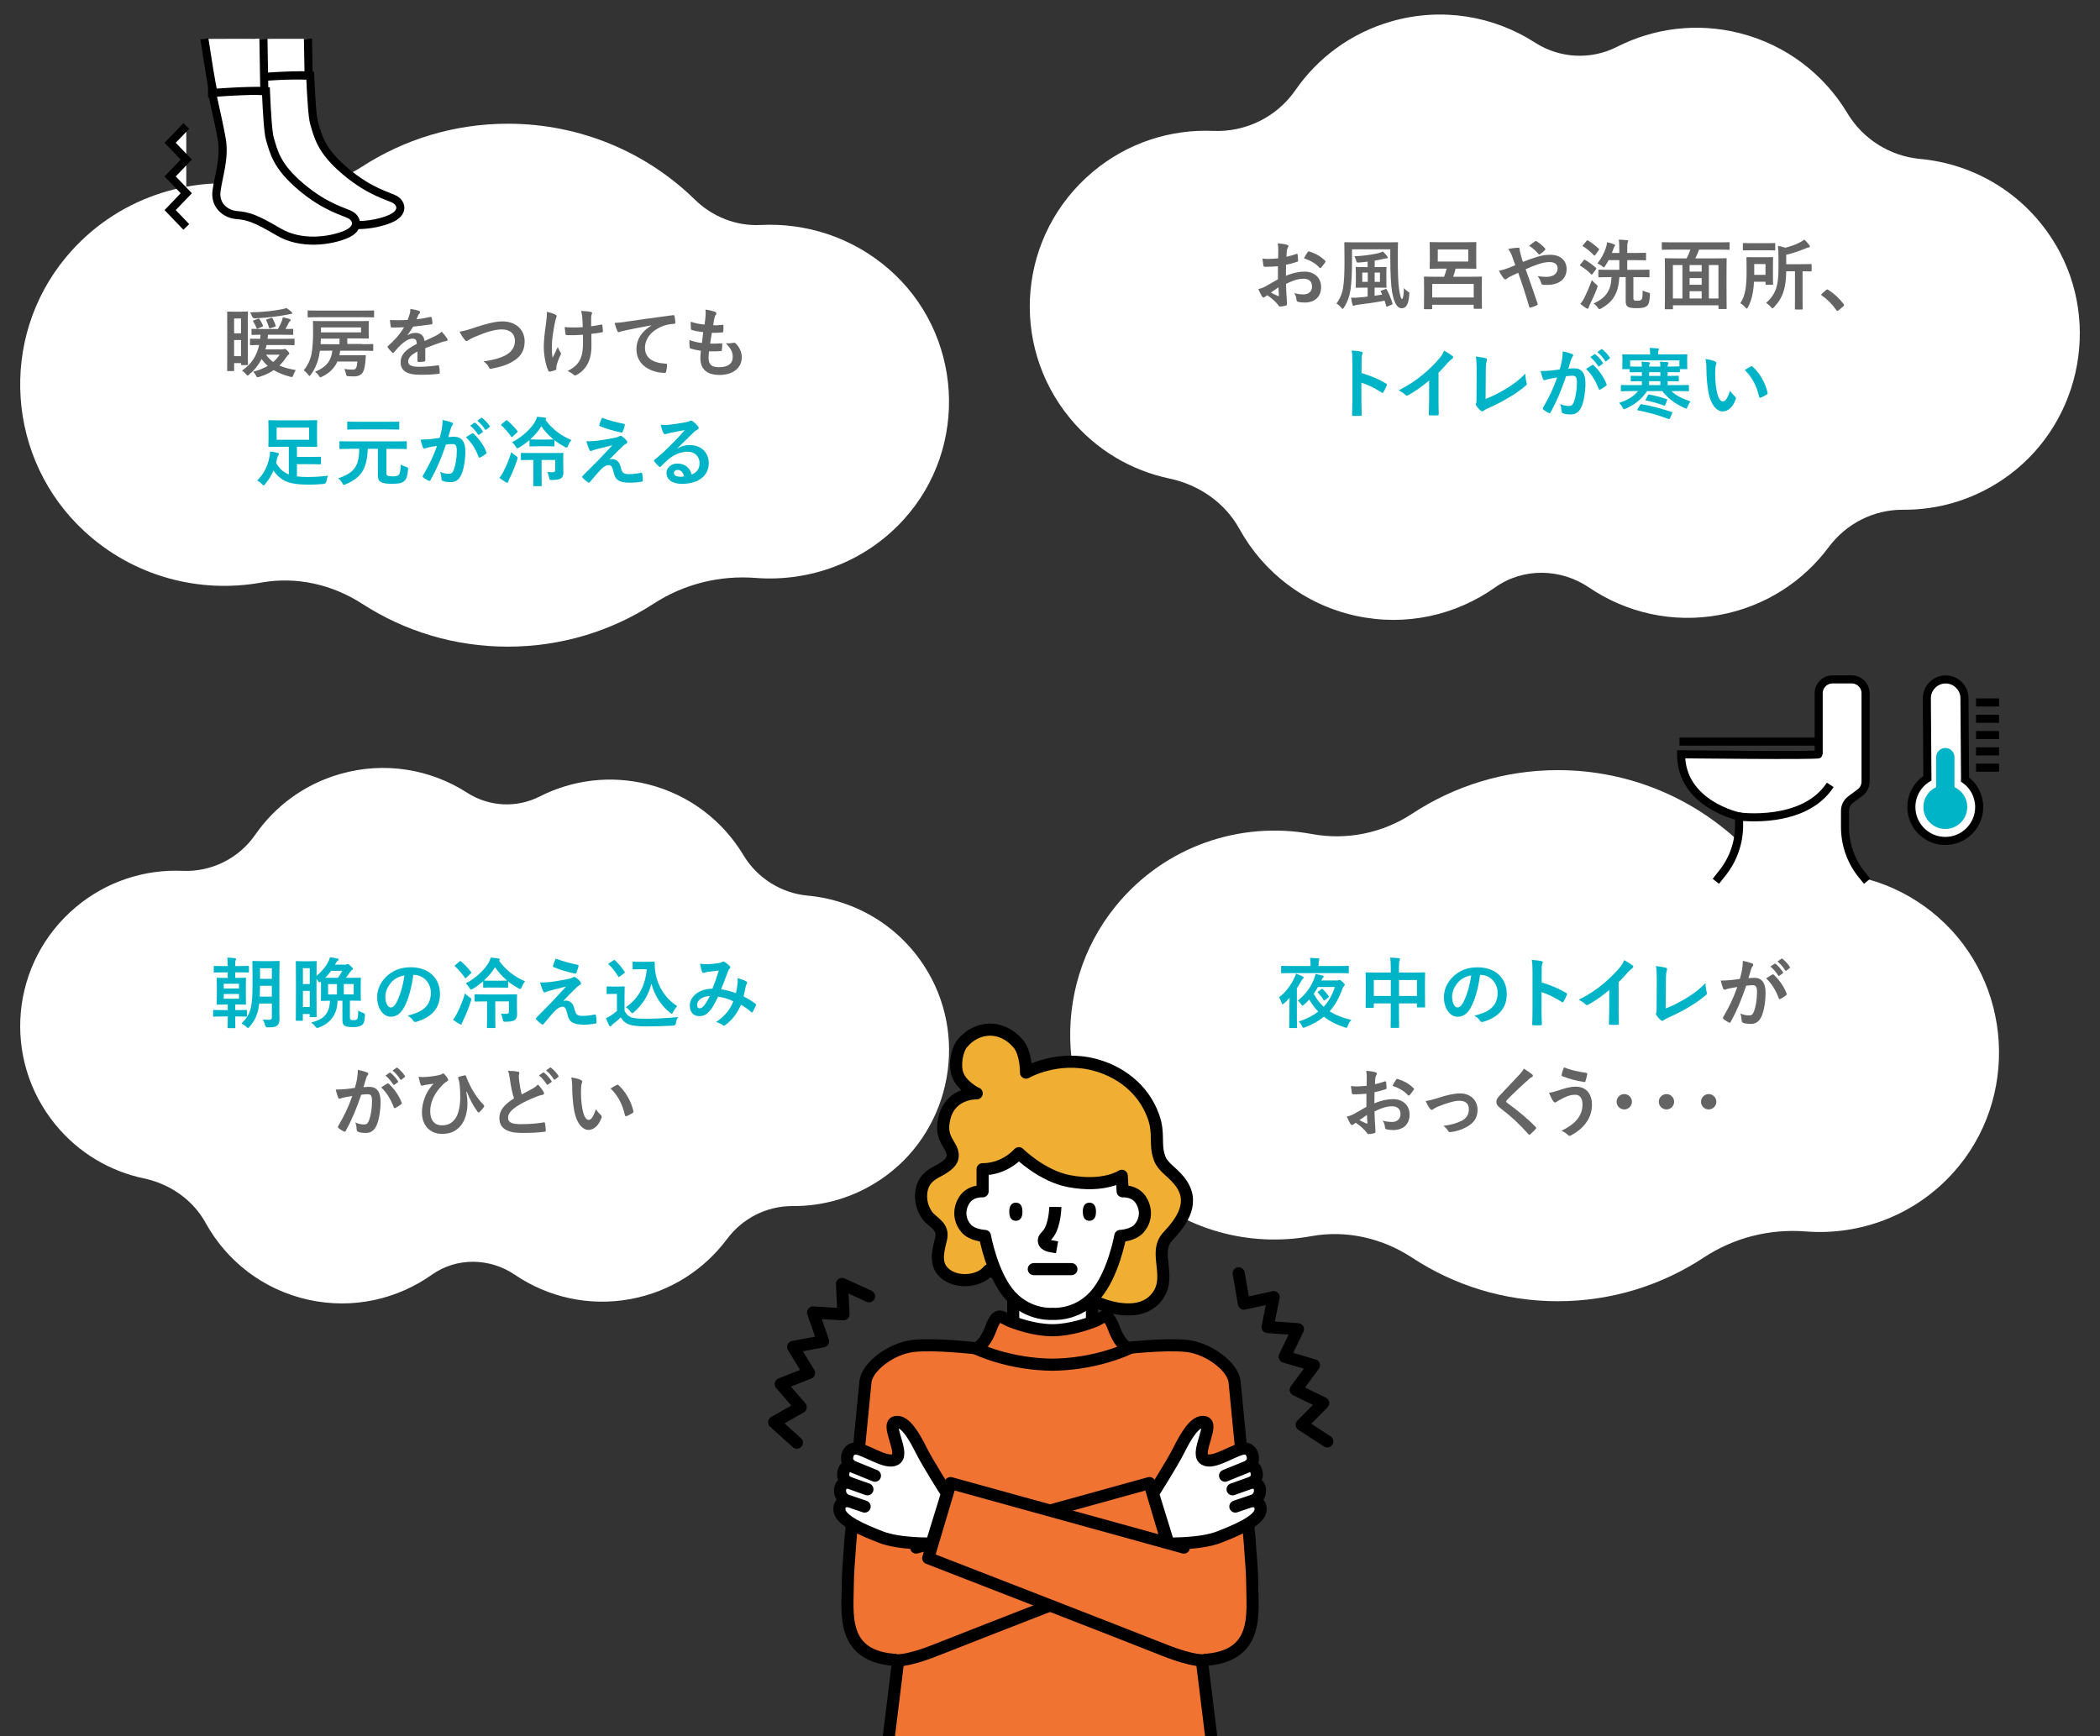 <?xml version="1.0" encoding="UTF-8"?><svg id="_レイヤー_1" xmlns="http://www.w3.org/2000/svg" width="520" height="430" xmlns:xlink="http://www.w3.org/1999/xlink" viewBox="0 0 520 430"><rect x="0" y="0" width="520" height="430" fill="#333333" stroke="none"/><defs><style>.cls-1,.cls-2,.cls-3{fill:none;}.cls-4{fill:#f0af32;}.cls-4,.cls-2,.cls-5,.cls-6,.cls-7,.cls-8,.cls-3{stroke:#000;}.cls-4,.cls-2,.cls-5,.cls-7,.cls-8{stroke-linejoin:round;stroke-width:3px;}.cls-2,.cls-5,.cls-8{stroke-linecap:round;}.cls-9{fill:#00b4c8;}.cls-5,.cls-10,.cls-6,.cls-7{fill:#fff;}.cls-6,.cls-3{stroke-miterlimit:10;stroke-width:2px;}.cls-8{fill:#f07332;}.cls-11{fill:#646464;}.cls-12{clip-path:url(#clippath);}</style><clipPath id="clippath"><rect class="cls-1" x="182.62" y="246.79" width="154.76" height="183.21"/></clipPath></defs><path class="cls-10" d="M219.98,66.55c-9.07-7.84-20.45-11.39-31.61-10.83-6.1.31-11.98-2.05-16.31-6.29-11.88-11.61-28.24-18.79-46.31-18.79-13.32,0-25.71,3.91-36.06,10.61-7.35,4.76-16.21,6.54-24.86,4.96-17.56-3.2-36.36,2.84-48.53,17.54C-.4,83.92,1.63,113.82,20.92,131.6c12.27,11.31,28.58,15.41,43.77,12.68,8.71-1.57,17.62.48,25.02,5.27,10.35,6.7,22.73,10.6,36.04,10.6s25.76-3.92,36.13-10.66c7.48-4.86,16.32-7.05,25.25-6.36,13.35,1.03,26.99-3.87,36.58-14.39,16.41-17.99,14.72-46.25-3.74-62.2Z"/><path class="cls-11" d="M59.78,77.18c.91,0,1.27-.04,1.39-.04.21,0,.23.02.23.21,0,.11-.04,1.05-.04,3.39v5.5c0,2.96.04,3.85.04,3.97,0,.19-.02.21-.23.21h-1.25c-.21,0-.23-.02-.23-.22v-.28h-1.71v1.76c0,.21-.02.22-.21.22h-1.33c-.17,0-.19-.02-.19-.22,0-.11.02-1.12.02-4.56v-5.84c0-2.45,0-3.4-.02-3.91,0-.19.02-.21.19-.21.13,0,.63.04,1.73.04h1.61ZM57.97,78.88v3.67h1.71v-3.67h-1.71ZM59.68,88.21v-4h-1.71v4h1.71ZM69.85,86.53c.21,0,.34-.04.4-.05.09-.04.15-.08.23-.08.15,0,.34.08.74.51.34.36.42.5.42.67,0,.09-.06.17-.19.24-.15.09-.29.22-.51.58-.51.79-1.08,1.5-1.75,2.13,1.1.49,2.43.84,4.05,1.12-.21.3-.44.75-.61,1.23-.13.39-.17.49-.38.49-.1,0-.23-.02-.4-.07-1.46-.39-2.85-.9-4.07-1.63-1.03.71-2.2,1.25-3.59,1.67-.21.05-.34.09-.44.09-.15,0-.19-.09-.32-.34-.25-.49-.51-.82-.74-1.03,1.42-.37,2.62-.86,3.61-1.44-.55-.49-1.08-1.05-1.52-1.7-.72,1.4-1.71,2.68-3.04,3.8-.21.21-.32.3-.42.3-.11,0-.21-.11-.42-.38-.29-.34-.63-.63-.97-.86,2.28-1.55,3.65-3.61,4.24-6.34-1.42.02-1.98.04-2.07.04-.17,0-.19-.02-.19-.21v-1.12c0-.26.02-.28.19-.28.09,0,.7.04,2.32.04.04-.32.08-.65.1-1.01-1.41.02-1.94.04-2.03.04-.19,0-.21-.02-.21-.21v-1.07c0-.21.02-.22.21-.22.11,0,.72.04,2.51.04h3.84c.36-.65.66-1.29.91-1.89.11-.32.23-.67.29-1.01.65.13,1.22.26,1.69.43.15.06.25.17.25.26,0,.11-.08.21-.17.28-.13.09-.21.19-.3.36-.27.54-.49,1.01-.82,1.57,1.16,0,1.61-.04,1.71-.04.19,0,.21.02.21.22v1.07c0,.19-.02.21-.21.21-.11,0-.74-.04-2.53-.04h-3.5c-.04.36-.06.69-.11,1.01h3.91c1.82,0,2.45-.04,2.56-.04.19,0,.21.02.21.19v1.22c0,.19-.02.21-.21.21-.11,0-.74-.04-2.56-.04h-4.16c-.08.37-.17.73-.29,1.08h4.14ZM72.18,77.25c.11.09.17.17.17.28,0,.13-.09.21-.4.24-.21.02-.49.09-.82.15-2.49.47-4.9.77-7.92.92q-.61.04-.82-.52c-.13-.39-.28-.69-.47-.96,3.23-.07,5.83-.36,7.98-.79.44-.08.76-.17,1.03-.3.49.34.95.69,1.25.97ZM63.84,78.96c.25-.09.29-.07.4.07.38.53.63,1.03.87,1.57.08.19.06.22-.19.32l-1.04.43c-.23.09-.29.09-.36-.11-.23-.62-.48-1.09-.82-1.61-.1-.15-.1-.19.13-.28l1.01-.39ZM65.88,87.84c.51.73,1.08,1.33,1.77,1.81.63-.54,1.14-1.14,1.6-1.81h-3.36ZM66.98,81.26c-.27.09-.3.06-.36-.13-.17-.63-.44-1.25-.7-1.83-.06-.13,0-.19.29-.26l.87-.28c.29-.09.32-.06.42.11.32.6.57,1.14.76,1.74.06.19.02.24-.21.32l-1.06.34Z"/><path class="cls-11" d="M89.59,85.24c1.86,0,2.51-.04,2.62-.04.19,0,.21.02.21.22v1.27c0,.19-.02.21-.21.21-.11,0-.76-.04-2.62-.04h-5.36c-.04.41-.11.77-.19,1.12h4.33c1.42,0,1.86-.02,1.99-.02.17,0,.25.06.23.24l-.11,1.31c-.13,1.35-.32,2.23-.7,2.79-.4.56-1.03.92-2.17.92-.36,0-.74-.02-1.27-.04-.53-.02-.57-.06-.68-.65-.08-.39-.25-.86-.4-1.14.91.13,1.56.15,2.01.15s.72-.07.87-.34c.21-.38.28-.84.36-1.67h-4.96c-.15.38-.34.71-.55,1.01-.74,1.14-1.82,2.08-3.27,2.75-.21.09-.32.15-.4.15-.13,0-.21-.13-.4-.43-.28-.45-.63-.73-.91-.96,1.61-.6,2.83-1.59,3.42-2.54.46-.73.74-1.61.87-2.66h-.84c-1.22,0-1.88.02-2.26.02-.08.64-.19,1.23-.29,1.7-.32,1.33-.93,2.86-1.92,4.19-.15.22-.25.34-.34.34s-.19-.13-.38-.36c-.3-.41-.72-.8-1.06-1.03.95-1.12,1.61-2.53,1.92-4.04.27-1.44.4-3.24.4-5.26,0-1.81-.04-2.58-.04-2.7,0-.21.02-.22.23-.22.11,0,.78.04,2.62.04h8.17c1.84,0,2.49-.04,2.6-.04.21,0,.23.02.23.22,0,.11-.04.41-.04,1.25v1.42c0,.84.04,1.14.04,1.25,0,.21-.02.22-.23.22-.11,0-.76-.04-2.6-.04h-2.51v1.38h3.57ZM78.84,78.56c-1.73,0-2.34.04-2.45.04-.19,0-.21-.02-.21-.21v-1.29c0-.21.02-.22.21-.22.11,0,.72.04,2.45.04h11.15c1.73,0,2.32-.04,2.41-.04.21,0,.23.02.23.22v1.29c0,.19-.02.21-.23.21-.1,0-.68-.04-2.41-.04h-11.15ZM79.46,83.86c0,.43-.04.9-.08,1.37.4.02,1.06.02,2.09.02h2.6v-1.38h-4.62ZM89.4,81.09h-9.92v1.22h9.92v-1.22Z"/><path class="cls-11" d="M105.32,89.21c0,.21-.11.3-.36.34-.25.04-.82.09-1.35.09-.17,0-.25-.11-.25-.3,0-.67,0-1.61.02-2.28-1.69.86-2.3,1.59-2.3,2.49,0,.79.65,1.29,2.64,1.29,1.75,0,3.27-.17,4.73-.37.17-.02.25.04.27.21.1.43.17,1.09.17,1.53.02.22-.06.36-.21.36-1.63.21-2.87.24-4.71.24-3.12,0-4.77-.92-4.77-3.09,0-1.8,1.14-3.11,4.01-4.56-.06-.96-.28-1.33-1.14-1.29-.89.04-1.75.6-2.62,1.35-.82.79-1.29,1.33-1.9,2.04-.09.11-.15.17-.23.17-.06,0-.13-.05-.21-.13-.27-.26-.84-.84-1.08-1.23-.06-.07-.08-.13-.08-.17,0-.07.04-.13.13-.21,1.46-1.29,2.87-2.77,3.97-4.64-.89.04-1.92.06-3.04.06-.17,0-.23-.09-.27-.3-.06-.3-.13-.99-.19-1.55,1.44.07,2.93.06,4.37-.02.21-.5.38-.95.57-1.61.08-.32.13-.64.13-1.14.84.13,1.67.34,2.17.52.15.06.23.19.23.32,0,.09-.04.21-.13.28-.11.09-.23.26-.32.45-.11.26-.21.5-.44,1.01,1.16-.13,2.32-.32,3.46-.58.21-.04.27.02.3.19.1.37.17.8.19,1.35.02.19-.06.26-.32.3-1.42.21-3.06.41-4.45.56-.44.69-.85,1.38-1.42,2.08l.02.04c.61-.39,1.39-.58,1.9-.58,1.25,0,2.13.56,2.32,2.02.74-.34,1.82-.82,2.79-1.31.36-.19.97-.53,1.44-1.01.63.66,1.12,1.31,1.33,1.65.11.17.15.3.15.41,0,.15-.1.22-.29.26-.4.06-.78.15-1.16.28-1.23.43-2.47.84-4.08,1.5v3.01Z"/><path class="cls-11" d="M117.48,81.14c2.93-.97,5.3-1.55,6.84-1.55,3.4,0,5.59,2.02,5.59,4.96,0,2.45-1.08,4-3.34,5.2-1.6.88-3.08,1.18-4.83,1.55-.38.07-.53.05-.67-.3-.23-.52-.7-1.08-1.33-1.48,2.51-.41,3.86-.77,5.15-1.38,1.61-.8,2.62-2,2.62-3.72s-1.16-2.84-3.27-2.84c-1.71,0-3.97.67-6.86,1.93-.61.3-1.08.5-1.31.67-.27.22-.42.28-.51.28-.19,0-.34-.11-.55-.39-.34-.41-.82-1.14-1.22-1.95.84-.09,1.54-.26,3.69-.97Z"/><path class="cls-11" d="M137.77,91.38c0,.13-.06.19-.25.26-.57.24-.91.34-1.31.39-.23.04-.32-.02-.44-.24-.61-1.2-1.12-3.85-1.12-5.8,0-1.52.17-3.24.57-5.99.11-.86.21-1.7.21-2.79.87.21,1.5.41,1.99.66.3.15.42.28.42.41,0,.08,0,.17-.11.38-.1.24-.23.75-.36,1.38-.36,2.02-.72,3.96-.72,5.61,0,1.2.04,2.26.19,2.96.48-.99.82-1.63,1.27-2.67.27.71.44.95.63,1.25.11.13.17.24.17.36,0,.13-.04.24-.23.62-.51,1.12-.66,1.63-.85,2.28-.04.15-.06.36-.06.49v.45ZM144.35,82.9c-1.01.07-1.73.11-2.28.11-.4.02-.89.02-1.6,0-.27,0-.42-.09-.44-.3-.08-.37-.11-.88-.21-1.7.7.07,1.65.09,2.36.09.53,0,1.42-.02,2.11-.08-.04-.94-.04-1.78-.11-2.49-.08-.65-.13-1.03-.32-1.53,1.12.04,2.01.13,2.45.26.21.06.3.15.3.3,0,.13-.06.24-.13.38-.06.11-.1.41-.1.79v2.08c.82-.11,1.63-.24,2.43-.41.23-.06.32-.02.34.17.08.47.11.92.15,1.4.02.24-.08.32-.25.34-.91.17-1.75.28-2.62.37l.02,2.88c.02,1.74-.29,3.24-.84,4.34-.59,1.24-1.54,2.23-2.72,2.9-.21.13-.34.17-.47.17-.15,0-.23,0-.38-.17-.34-.3-.84-.62-1.48-.92,1.79-.94,2.64-1.8,3.21-3.11.42-.96.61-2.23.59-4.17l-.02-1.7Z"/><path class="cls-11" d="M161.24,80.58c-2.32.43-4.35.82-6.38,1.24-.72.17-.91.21-1.2.3-.13.06-.27.15-.42.15-.13,0-.29-.11-.36-.28-.25-.51-.46-1.16-.7-2.02.97-.04,1.54-.11,3.02-.32,2.34-.34,6.52-.96,11.42-1.59.29-.04.38.08.4.21.1.43.19,1.12.21,1.65,0,.22-.11.28-.36.28-.89.06-1.5.15-2.32.41-3.23,1.09-4.84,3.27-4.84,5.52,0,2.41,1.75,3.72,5.05,3.93.3,0,.42.07.42.28,0,.49-.08,1.14-.21,1.61-.06.28-.13.39-.36.39-3.34,0-7.01-1.89-7.01-5.78,0-2.66,1.35-4.45,3.65-5.93v-.04Z"/><path class="cls-11" d="M175.45,88.55c0,1.72.76,2.39,2.53,2.39,2.22,0,3.46-.84,3.46-2.53,0-1.05-.27-1.91-1.71-3.41.76.09,1.18,0,1.94-.11.13-.04.29-.02.4.07,1.04.97,1.61,2.25,1.61,3.52,0,2.66-2.2,4.38-5.47,4.38s-4.79-1.5-4.79-4.23c0-.39.06-.92.13-1.76-1.14-.17-1.9-.34-2.58-.56-.13-.04-.19-.13-.21-.36-.06-.58-.08-1.16-.04-1.74,1.14.41,1.99.62,3.08.73.1-.69.25-1.91.32-2.68-1.33-.17-2.01-.28-2.74-.52-.23-.06-.3-.15-.3-.32-.02-.45-.06-1.07-.06-1.74,1.29.41,2.2.58,3.44.71.15-1.08.21-1.59.25-2.15.04-.52.04-1.07-.02-1.57.87.11,1.86.36,2.28.52.27.09.42.26.42.43,0,.13-.06.24-.15.36-.13.13-.23.37-.34.8-.1.43-.21,1.07-.3,1.76.76.06,1.54,0,2.34-.11.13,0,.19.09.19.22.02.45.02.97-.04,1.4,0,.21-.08.26-.3.28-.84.09-1.69.11-2.53.09-.11.66-.3,1.93-.42,2.68,1.01.02,1.79,0,2.7-.06.25-.04.3.04.3.21,0,.34-.04,1.01-.09,1.4-.02.22-.08.3-.27.3-.95.08-1.94.08-2.91.06-.09.73-.11,1.18-.11,1.52Z"/><path class="cls-9" d="M73.55,117.98c.78.11,1.67.15,2.77.15,1.58,0,2.94-.08,4.88-.32-.17.43-.29.92-.38,1.4q-.1.6-.7.64c-1.42.13-2.45.17-3.69.17-3.23,0-5.15-.39-6.55-1.31-.93-.62-1.56-1.31-2.17-2.17-.49,1.18-1.16,2.3-2.01,3.31-.19.22-.3.36-.42.36s-.21-.09-.42-.32c-.38-.39-.78-.67-1.18-.9,1.65-1.59,2.58-3.52,3-5.61.13-.64.21-1.12.21-1.57.61.07,1.27.19,1.82.34.25.05.36.13.36.26,0,.11-.04.21-.13.32-.11.13-.23.38-.32.82-.08.36-.15.71-.25,1.07.59,1.08,1.27,1.85,2.28,2.45.27.17.55.32.87.43v-6.85h-2.24c-1.84,0-2.49.04-2.62.04-.19,0-.21-.02-.21-.22,0-.11.04-.6.04-1.72v-2.75c0-1.12-.04-1.61-.04-1.72,0-.21.02-.22.21-.22.13,0,.78.04,2.62.04h6.42c1.84,0,2.51-.04,2.62-.04.21,0,.23.02.23.22,0,.11-.04.6-.04,1.72v2.75c0,1.12.04,1.61.04,1.72,0,.21-.02.22-.23.22-.11,0-.78-.04-2.62-.04h-2.17v2.51h2.89c2.11,0,2.74-.04,2.85-.04.19,0,.21.02.21.21v1.46c0,.19-.02.21-.21.21-.11,0-.74-.04-2.85-.04h-2.89v3.03ZM76.54,105.9h-8.04v3.01h8.04v-3.01Z"/><path class="cls-9" d="M86.65,111.17c-1.71,0-2.28.04-2.39.04-.19,0-.21-.02-.21-.21v-1.52c0-.19.02-.21.21-.21.11,0,.68.04,2.39.04h11.46c1.71,0,2.3-.04,2.41-.04.19,0,.21.02.21.21v1.52c0,.19-.02.21-.21.21-.11,0-.7-.04-2.41-.04h-2.43v5.74c0,.65.06.8.32.92.27.09.59.15,1.22.15.68,0,1.2-.07,1.52-.38.28-.3.42-.95.49-2.53.4.22.85.41,1.37.58.47.15.47.17.44.65-.15,1.72-.44,2.43-.97,2.86-.61.51-1.31.65-3,.65-1.46,0-2.15-.09-2.74-.43-.53-.28-.76-.67-.76-1.85v-6.38h-2.51c-.17,5.22-1.82,7.22-5.47,8.79-.21.09-.34.15-.44.15-.15,0-.23-.13-.4-.47-.3-.5-.65-.9-1.01-1.16,3.95-1.35,5.19-2.97,5.21-7.32h-2.3ZM88.83,106.35c-1.86,0-2.53.04-2.64.04-.19,0-.21-.02-.21-.21v-1.55c0-.19.02-.21.21-.21.11,0,.78.04,2.64.04h7.18c1.86,0,2.51-.04,2.62-.04.21,0,.23.02.23.21v1.55c0,.19-.02.21-.23.21-.11,0-.76-.04-2.62-.04h-7.18Z"/><path class="cls-9" d="M109.41,106.09c.1-.56.19-1.29.19-2.08.99.21,1.52.34,2.28.62.19.06.3.21.3.38,0,.09-.04.19-.13.28-.19.24-.29.45-.38.71-.25.77-.44,1.46-.68,2.25.51-.06,1.08-.08,1.52-.08,1.77,0,2.72,1.22,2.72,3.61,0,2.02-.38,4.51-1.03,5.86-.55,1.2-1.46,1.76-2.56,1.76-.91,0-1.56-.09-1.98-.28-.23-.09-.34-.24-.34-.53-.06-.6-.1-1.12-.36-1.74.85.39,1.6.49,2.19.49.63,0,.91-.22,1.22-.99.4-1.05.74-2.82.74-4.66,0-1.31-.25-1.72-1.08-1.72-.46,0-1.04.06-1.6.13-1.25,3.59-2.34,6.17-3.82,8.79-.11.24-.27.28-.49.17-.34-.17-1.08-.62-1.31-.82-.1-.09-.15-.17-.15-.28,0-.06.02-.13.08-.21,1.52-2.6,2.51-4.58,3.48-7.33-.74.11-1.35.22-1.86.32-.49.09-.8.21-1.04.3-.27.09-.49.06-.61-.24-.17-.43-.38-1.1-.59-1.93.84,0,1.67-.06,2.51-.13.8-.08,1.5-.17,2.24-.28.3-1.07.44-1.72.57-2.36ZM116.93,107.34c.13-.07.23-.04.36.09,1.29,1.2,2.45,2.75,3.15,4.54.08.17.06.26-.08.38-.32.3-1.04.75-1.42.94-.19.09-.38.07-.44-.15-.76-1.96-1.75-3.57-3.12-4.85.47-.32,1.03-.69,1.54-.95ZM117.44,104.72c.1-.07.17-.06.29.04.59.45,1.27,1.2,1.8,2,.08.11.08.21-.06.3l-.8.58c-.13.09-.23.08-.32-.06-.57-.86-1.18-1.57-1.92-2.17l1.01-.69ZM119.13,103.5c.11-.07.17-.05.29.04.7.52,1.39,1.27,1.8,1.93.08.11.09.22-.06.34l-.76.58c-.15.11-.25.06-.32-.05-.51-.8-1.12-1.52-1.9-2.15l.95-.67Z"/><path class="cls-9" d="M124.57,116.96c.74-1.4,1.37-2.86,2.05-4.99.28.3.68.65,1.14.95.3.19.42.28.42.45,0,.11-.06.24-.11.47-.55,1.7-1.14,3.16-1.92,4.71-.15.32-.27.56-.29.73-.02.15-.09.26-.23.26-.1,0-.21-.04-.38-.13-.47-.24-1.06-.64-1.6-1.05.42-.5.63-.86.91-1.4ZM125.22,104.18c.19-.15.27-.15.4-.04.91.77,1.79,1.67,2.49,2.58.13.17.11.21-.06.37l-1.12,1.05c-.09.07-.15.13-.19.13-.06,0-.09-.06-.15-.13-.72-1.03-1.54-1.98-2.43-2.77-.15-.13-.13-.17.04-.34l1.03-.86ZM133.16,110.52c-1.33,0-1.73.04-1.84.04-.19,0-.21-.02-.21-.21v-1.37c-.82.71-1.69,1.35-2.58,1.87-.21.11-.34.17-.44.17-.13,0-.21-.11-.38-.41-.27-.43-.57-.79-.91-1.1,2.7-1.37,4.9-3.59,5.76-5.22.19-.36.32-.71.42-1.07.67.06,1.33.11,1.98.22.21.02.28.11.28.22,0,.09-.02.15-.21.26,1.46,2.06,3.67,3.93,6.46,5.05-.3.36-.59.84-.82,1.42-.13.32-.21.45-.36.45-.11,0-.25-.06-.44-.15-.89-.47-1.79-1.05-2.58-1.68v1.33c0,.19-.02.21-.21.21-.11,0-.53-.04-1.84-.04h-2.07ZM134.11,113.91v4.36c0,1.25.04,1.83.04,1.93,0,.19-.02.21-.21.21h-1.69c-.19,0-.21-.02-.21-.21,0-.11.04-.67.04-1.93v-4.36h-.38c-1.79,0-2.38.04-2.49.04-.21,0-.23-.02-.23-.21v-1.37c0-.19.02-.21.23-.21.11,0,.7.04,2.49.04h5.05c1.8,0,2.43-.04,2.55-.04.19,0,.21.02.21.21,0,.11-.04.38-.04,1.07v1.7c0,.73.04,1.42.04,1.91,0,.56-.15,1.09-.51,1.35-.42.34-1.06.45-2.32.47-.57,0-.59.02-.7-.58-.1-.47-.27-1.03-.48-1.4.53.06.85.06,1.31.06.53,0,.67-.15.67-.58v-2.45h-3.36ZM135.23,108.86c1.23,0,1.67-.04,1.8-.04-1.2-.99-2.24-2.13-2.98-3.26-.7,1.18-1.67,2.28-2.75,3.26.13,0,.53.04,1.86.04h2.07Z"/><path class="cls-9" d="M149.19,108.97c1.46-.22,2.53-.43,3.31-.6.32-.09.51-.15.76-.3.17-.09.25-.13.42-.13.11,0,.17.04.32.13.34.21.78.56,1.12.99.13.13.21.32.21.43,0,.17-.11.32-.34.43-.27.13-.4.26-.61.43-1.41,1.31-2.18,2.1-3.46,3.44.25-.07.49-.09.68-.09.89,0,1.75.56,2.07,1.89.38,1.53.68,1.83,2.09,1.83,1.12,0,2.01-.13,2.94-.34.21-.04.3.07.34.28.08.39.13,1.03.13,1.65,0,.19-.09.26-.34.3-.84.15-1.88.24-2.79.24-2.79,0-3.7-.73-4.1-2.58-.3-1.27-.53-1.8-1.2-1.8-.49,0-1.08.26-1.79.94-.85.86-2.24,2.51-2.89,3.29-.06.07-.15.13-.27.13-.06,0-.13-.02-.21-.07-.49-.34-.99-.8-1.33-1.14-.06-.05-.1-.13-.1-.19,0-.09.06-.21.15-.3,1.22-1.21,2.37-2.38,3.59-3.59.74-.75,1.73-1.83,3.76-3.98-1.42.38-2.7.67-3.95.99-.59.17-.87.26-1.03.34-.15.08-.27.11-.4.11s-.23-.09-.32-.32c-.25-.47-.48-1.16-.76-2.1,1.63,0,2.39-.07,3.97-.32ZM154.49,104.96c.19.04.27.15.21.41-.11.45-.34,1.16-.51,1.54-.06.15-.17.24-.32.21-1.67-.32-3.89-.97-5.3-1.57-.11-.04-.23-.13-.17-.34.11-.43.36-1.05.65-1.74,1.9.69,3.63,1.14,5.45,1.5Z"/><path class="cls-9" d="M167.77,111.06c1.06-.6,1.96-.84,3.02-.84,2.77,0,4.71,1.79,4.71,4.49,0,3.12-2.56,5.12-6.63,5.12-2.39,0-3.84-1.01-3.84-2.75,0-1.25,1.2-2.28,2.68-2.28,1.79,0,3.1.94,3.57,2.73,1.33-.6,1.94-1.42,1.94-2.84,0-1.7-1.22-2.82-2.98-2.82-1.58,0-3.32.69-4.86,1.98-.55.49-1.08,1.03-1.65,1.59-.13.13-.23.21-.32.21-.08,0-.17-.06-.29-.17-.4-.34-.82-.82-1.12-1.21-.11-.15-.06-.28.1-.43,1.48-1.18,2.79-2.38,4.5-4.13,1.18-1.2,2.07-2.13,2.94-3.2-1.14.21-2.49.47-3.67.71-.25.06-.49.11-.8.22-.09.04-.28.09-.38.09-.19,0-.32-.09-.42-.32-.23-.43-.4-.96-.67-2.02.57.08,1.2.08,1.77.04,1.16-.11,2.83-.36,4.31-.64.48-.09.85-.19,1.04-.28.1-.05.27-.15.36-.15.19,0,.3.05.44.15.57.43.95.8,1.27,1.2.15.17.21.3.21.45,0,.19-.11.36-.32.45-.32.15-.48.28-.84.6-1.39,1.33-2.66,2.64-4.1,4l.02.06ZM167.79,116.39c-.55,0-.91.32-.91.71,0,.58.51.97,1.65.97.34,0,.59-.02.87-.08-.25-1.03-.82-1.61-1.61-1.61Z"/><path class="cls-10" d="M229.74,240.67c-6.56-11.16-17.81-17.76-29.72-18.86-6.58-.6-12.53-4.35-15.93-10.02-5.06-8.43-13.32-14.95-23.61-17.54-9.39-2.37-18.84-1.06-26.85,3.01-5.72,2.91-12.56,2.54-17.95-.93-9-5.79-20.35-7.83-31.45-4.65-8.9,2.55-16.16,8.02-21.05,15.08-4.06,5.86-10.86,9.22-17.98,8.91-9.29-.4-18.76,2.54-26.44,9-16.2,13.63-18.41,37.59-4.96,53.94,5.79,7.03,13.53,11.48,21.78,13.22,6.47,1.36,12.16,5.26,15.35,11.05,5.17,9.38,14.21,16.56,25.5,19.03,11.02,2.41,21.97-.17,30.5-6.21,6.14-4.36,14.35-4.21,20.58.02,8.09,5.49,18.26,7.92,28.64,6,9.93-1.84,18.26-7.34,23.85-14.84,3.86-5.18,9.87-8.23,16.33-8.19,7.42.05,14.96-2.04,21.64-6.51,16.84-11.26,22.05-34.03,11.78-51.5Z"/><path class="cls-9" d="M56.39,250.17v-1.39h-.53c-1.41,0-1.86.04-2,.04-.19,0-.21-.02-.21-.19,0-.13.04-.63.04-1.77v-2.75c0-1.12-.04-1.61-.04-1.75,0-.19.02-.21.21-.21.13,0,.57.04,1.98.04h.55v-1.37h-.99c-1.6,0-2.13.04-2.24.04-.21,0-.23-.02-.23-.21v-1.22c0-.19.02-.21.23-.21.11,0,.65.04,2.24.04h.99c0-.93-.04-1.46-.11-2.09.72.02,1.35.06,1.9.13.17.04.27.09.27.21,0,.09-.04.19-.1.32-.08.15-.11.4-.11,1.08v.34h.93c1.6,0,2.13-.04,2.24-.04.21,0,.23.02.23.21v1.22c0,.19-.02.21-.23.21-.11,0-.65-.04-2.24-.04h-.93v1.37h.48c1.39,0,1.86-.04,1.99-.04.19,0,.21.02.21.21,0,.11-.04.63-.04,1.75v2.75c0,1.14.04,1.63.04,1.77,0,.17-.02.19-.21.19-.13,0-.61-.04-1.99-.04h-.48v1.39h.46c1.6,0,2.15-.04,2.26-.04.19,0,.21.02.21.21v1.22c0,.21-.02.23-.21.23-.11,0-.66-.04-2.26-.04h-.46v.04c0,1.71.04,2.55.04,2.64,0,.19-.02.21-.19.21h-1.5c-.21,0-.23-.02-.23-.21,0-.13.04-.95.04-2.68h-1.16c-1.6,0-2.15.04-2.26.04-.19,0-.21-.02-.21-.23v-1.22c0-.19.02-.21.21-.21.11,0,.67.04,2.26.04h1.16ZM55.4,244.8h3.78v-1.16h-3.78v1.16ZM59.18,246.18h-3.78v1.16h3.78v-1.16ZM69.17,249.79c0,.85.04,1.84.04,2.62,0,.72-.15,1.22-.53,1.54-.4.34-.89.49-2.36.49q-.59,0-.7-.57c-.11-.51-.32-1.03-.53-1.37.59.04.97.06,1.56.06.48,0,.67-.15.67-.61v-3.42h-3.13c-.32,2.66-1.03,4.18-2.38,5.72-.21.23-.3.34-.42.34-.09,0-.21-.09-.42-.3-.36-.36-.76-.63-1.16-.82,2.24-2.24,2.72-3.89,2.72-9.59v-2.75c0-1.84-.04-2.79-.04-2.93,0-.19.02-.21.21-.21.11,0,.59.04,1.98.04h2.36c1.39,0,1.84-.04,1.98-.04.19,0,.21.02.21.21,0,.11-.04,1.08-.04,2.93v8.66ZM67.31,246.83v-2.7h-2.93c0,1.01-.04,1.9-.08,2.7h3ZM64.39,239.8v2.62h2.93v-2.62h-2.93Z"/><path class="cls-9" d="M86.65,251.92c0,.42.04.53.25.65.15.08.4.08.74.08.32,0,.57-.04.76-.21.23-.17.27-.8.3-2.2.42.32.8.48,1.22.61q.48.15.46.65c-.1,1.44-.29,2.07-.82,2.41-.53.34-1.2.46-2.11.46-1.03,0-1.75-.08-2.15-.36-.34-.27-.51-.55-.51-1.46v-4.71h-1.2c-.08,3.27-1.63,5.51-4.62,6.63-.19.08-.32.11-.44.11-.17,0-.27-.11-.46-.36-.27-.38-.63-.72-1.03-.99,3.15-.72,4.54-2.28,4.67-5.39-1.41.02-1.94.04-2.05.04-.19,0-.21-.02-.21-.21,0-.13.04-.55.04-1.58v-2.15c0-.36,0-.63-.02-.86-.17.13-.27.21-.36.21s-.19-.09-.34-.34c-.13-.19-.27-.34-.4-.47v3.51c0,4.67.04,5.58.04,5.7,0,.19-.02.21-.23.21h-1.29c-.19,0-.21-.02-.21-.21v-.57h-1.69v1.46c0,.21-.02.23-.21.23h-1.35c-.17,0-.19-.02-.19-.23,0-.11.04-1.12.04-6.16v-3.5c0-3.53-.04-4.58-.04-4.69,0-.19.02-.21.19-.21.13,0,.48.04,1.6.04h1.58c1.12,0,1.46-.04,1.58-.04.21,0,.23.02.23.21,0,.11-.04.97-.04,3.44,1.29-1.03,2.22-2.2,2.87-3.4.21-.4.34-.76.46-1.2.72.1,1.31.19,1.86.32.19.04.27.09.27.23s-.06.25-.23.34c-.17.11-.3.32-.57.78l-.1.17h2.45c.23,0,.34-.02.44-.08.1-.06.17-.09.25-.09.15,0,.32.09.78.53.4.36.51.49.51.65,0,.17-.09.23-.25.34-.13.1-.27.25-.44.49-.32.47-.67.97-1.03,1.42h1.01c1.75,0,2.36-.04,2.49-.04.19,0,.21.02.21.21,0,.11-.04.55-.04,1.58v2.15c0,1.03.04,1.46.04,1.58,0,.19-.02.21-.21.21-.15,0-.76-.04-2.51-.04v4.1ZM75.01,239.78v3.93h1.69v-3.93h-1.69ZM76.7,249.39v-3.99h-1.69v3.99h1.69ZM83.69,242.17c.4-.55.72-1.1,1.06-1.73h-2.77c-.42.59-.89,1.16-1.46,1.73h3.17ZM83.44,246.28v-2.56h-2.2v2.56h2.2ZM87.58,243.71h-2.45v2.56h2.45v-2.56Z"/><path class="cls-9" d="M102.35,241.43c-.44,3.23-1.23,6.19-2.37,8.19-.82,1.42-1.8,2.18-3.23,2.18-1.67,0-3.36-1.79-3.36-4.88,0-1.82.78-3.57,2.15-4.94,1.6-1.6,3.61-2.43,6.17-2.43,4.56,0,7.24,2.81,7.24,6.59,0,3.53-2,5.76-5.85,6.92-.4.11-.57.04-.82-.34-.21-.32-.61-.76-1.33-1.2,3.21-.76,5.74-2.09,5.74-5.68,0-2.26-1.71-4.41-4.26-4.41h-.08ZM96.9,243.28c-.91,1.03-1.48,2.3-1.48,3.51,0,1.75.7,2.72,1.29,2.72.49,0,.91-.25,1.42-1.16.84-1.54,1.69-4.27,2.01-6.8-1.33.27-2.39.8-3.25,1.73Z"/><path class="cls-9" d="M113.1,251.1c.74-1.42,1.37-2.91,2.05-5.07.28.3.68.67,1.14.97.3.19.42.29.42.46,0,.11-.06.25-.11.47-.55,1.73-1.14,3.21-1.92,4.79-.15.32-.27.57-.29.74-.02.15-.09.27-.23.27-.1,0-.21-.04-.38-.13-.47-.25-1.06-.65-1.6-1.06.42-.51.63-.87.91-1.42ZM113.75,238.13c.19-.15.27-.15.4-.04.91.78,1.79,1.69,2.49,2.62.13.17.11.21-.06.38l-1.12,1.06c-.09.08-.15.13-.19.13-.06,0-.09-.06-.15-.13-.72-1.04-1.54-2.01-2.43-2.81-.15-.13-.13-.17.04-.34l1.03-.87ZM121.69,244.57c-1.33,0-1.73.04-1.84.04-.19,0-.21-.02-.21-.21v-1.39c-.82.72-1.69,1.37-2.58,1.9-.21.11-.34.17-.44.17-.13,0-.21-.11-.38-.42-.27-.44-.57-.8-.91-1.12,2.7-1.39,4.9-3.65,5.76-5.3.19-.36.32-.72.42-1.08.67.06,1.33.11,1.98.23.21.02.28.11.28.23,0,.1-.02.15-.21.27,1.46,2.09,3.67,3.99,6.46,5.13-.3.36-.59.85-.82,1.44-.13.32-.21.46-.36.46-.11,0-.25-.06-.44-.15-.89-.48-1.79-1.06-2.58-1.71v1.35c0,.19-.02.21-.21.21-.11,0-.53-.04-1.84-.04h-2.07ZM122.64,248.01v4.43c0,1.27.04,1.86.04,1.96,0,.19-.02.21-.21.21h-1.69c-.19,0-.21-.02-.21-.21,0-.11.04-.68.04-1.96v-4.43h-.38c-1.79,0-2.38.04-2.49.04-.21,0-.23-.02-.23-.21v-1.39c0-.19.02-.21.23-.21.11,0,.7.04,2.49.04h5.05c1.8,0,2.43-.04,2.55-.04.19,0,.21.02.21.21,0,.11-.04.38-.04,1.08v1.73c0,.74.04,1.44.04,1.94,0,.57-.15,1.1-.51,1.37-.42.34-1.06.46-2.32.47-.57,0-.59.02-.7-.59-.1-.47-.27-1.04-.48-1.42.53.06.85.06,1.31.06.53,0,.67-.15.67-.59v-2.49h-3.36ZM123.76,242.88c1.23,0,1.67-.04,1.8-.04-1.2-1.01-2.24-2.17-2.98-3.31-.7,1.2-1.67,2.32-2.75,3.31.13,0,.53.04,1.86.04h2.07Z"/><path class="cls-9" d="M137.73,242.99c1.46-.23,2.53-.44,3.31-.61.32-.09.51-.15.76-.3.17-.09.25-.13.42-.13.11,0,.17.04.32.13.34.21.78.57,1.12,1.01.13.13.21.32.21.44,0,.17-.11.32-.34.44-.27.13-.4.27-.61.44-1.41,1.33-2.18,2.13-3.46,3.5.25-.08.49-.1.68-.1.89,0,1.75.57,2.07,1.92.38,1.56.68,1.86,2.09,1.86,1.12,0,2.01-.13,2.94-.34.21-.04.3.08.34.29.08.4.13,1.04.13,1.67,0,.19-.09.27-.34.3-.84.15-1.88.25-2.79.25-2.79,0-3.7-.74-4.1-2.62-.3-1.29-.53-1.82-1.2-1.82-.49,0-1.08.27-1.79.95-.85.87-2.24,2.54-2.89,3.34-.06.08-.15.13-.27.13-.06,0-.13-.02-.21-.08-.49-.34-.99-.82-1.33-1.16-.06-.06-.1-.13-.1-.19,0-.1.06-.21.15-.3,1.22-1.23,2.37-2.41,3.59-3.65.74-.76,1.73-1.86,3.76-4.05-1.42.38-2.7.68-3.95,1.01-.59.17-.87.27-1.03.34s-.27.11-.4.11-.23-.09-.32-.32c-.25-.47-.48-1.18-.76-2.13,1.63,0,2.39-.08,3.97-.32ZM143.03,238.93c.19.04.27.15.21.42-.11.46-.34,1.18-.51,1.56-.06.15-.17.25-.32.21-1.67-.32-3.89-.99-5.3-1.6-.11-.04-.23-.13-.17-.34.11-.44.36-1.06.65-1.77,1.9.7,3.63,1.16,5.45,1.52Z"/><path class="cls-9" d="M154.66,250.34c.4.78.78,1.25,1.56,1.58.67.27,1.86.38,3.51.38,2.45,0,5.34-.13,8.17-.42-.27.4-.44.91-.51,1.48q-.1.61-.7.65c-2.41.13-4.67.19-6.65.19s-3.53-.17-4.45-.55c-.87-.36-1.39-.89-1.86-1.69-.59.57-1.25,1.14-1.96,1.67-.19.15-.3.27-.38.38-.1.13-.17.19-.29.19-.08,0-.19-.09-.27-.25-.27-.49-.51-1.1-.78-1.79.49-.23.76-.36,1.12-.59.55-.34,1.1-.78,1.6-1.22v-4.2h-.93c-1.03,0-1.29.04-1.39.04-.21,0-.23-.02-.23-.23v-1.46c0-.19.02-.21.23-.21.1,0,.36.04,1.39.04h1.22c1.01,0,1.31-.04,1.42-.04.19,0,.21.02.21.21,0,.11-.04.65-.04,1.8v4.03ZM153.48,241.83c-.13.09-.19.13-.25.13s-.1-.04-.15-.13c-.7-1.14-1.48-2.17-2.34-2.96-.15-.13-.11-.19.09-.32l1.06-.7c.21-.13.25-.15.4-.02.87.82,1.69,1.75,2.38,2.83.11.17.11.21-.1.36l-1.1.82ZM160.2,238.19c.87,0,1.48-.04,1.73-.04.13,0,.19.09.19.21,0,.44-.02,1.5.23,2.79.55,3.15,2.41,6.15,5.34,8.02-.32.36-.74.93-1.01,1.48-.15.29-.23.42-.34.42-.1,0-.23-.08-.42-.25-2.32-1.86-3.88-4.37-4.62-7.22-.72,2.89-2.13,5.15-4.33,7.07-.21.17-.32.27-.42.27s-.19-.11-.4-.36c-.4-.53-.8-.87-1.18-1.12,3.04-2.13,4.75-5.09,5.19-9.42h-1.65c-1.18,0-1.52.04-1.63.04-.21,0-.23-.02-.23-.23v-1.48c0-.19.02-.21.23-.21.11,0,.46.04,1.63.04h1.69Z"/><path class="cls-9" d="M182.64,243.54c.04-.42.04-.78-.02-1.29.99.25,1.75.53,2.2.82.17.1.27.34.13.51-.11.25-.25.46-.3.74-.15.8-.34,1.63-.53,2.45,1.08.55,2.26,1.29,2.96,1.82.19.11.17.21.11.4-.19.46-.59,1.25-.82,1.63-.06.09-.11.13-.17.13-.08,0-.15-.06-.23-.13-.84-.72-1.6-1.27-2.49-1.79-.97,2.18-1.99,3.57-3.84,5-.17.13-.27.21-.38.21-.08,0-.15-.04-.29-.13-.51-.42-.99-.61-1.65-.78,2.37-1.65,3.53-3.23,4.26-5.15-1.04-.53-2.39-.95-3.76-1.16-1.01,2.09-1.56,3.04-2.32,3.8-.7.74-1.46,1.04-2.43,1.04-1.1,0-2.26-.76-2.26-2.6,0-2.36,2.43-4.2,5.6-4.2.63-1.58,1.1-2.91,1.58-4.5-1.04.11-1.99.23-2.62.3-.27.04-.55.1-.85.21-.09.04-.23.08-.34.08-.15,0-.25-.08-.3-.21-.17-.38-.36-1.12-.55-2.07.57.11,1.1.13,1.67.11.91,0,1.86-.09,2.94-.25.47-.08.68-.17.93-.32.08-.06.17-.08.25-.08.09,0,.19.02.27.08.48.29.93.67,1.29,1.04.11.11.17.21.17.32s-.08.21-.19.32c-.28.27-.36.63-.51.99-.49,1.29-1.03,2.77-1.6,4.14,1.2.15,2.32.44,3.69.95.19-.87.32-1.6.4-2.45ZM172.61,248.84c0,.61.21.87.67.87.36,0,.72-.25,1.1-.72.44-.55.89-1.31,1.39-2.32-1.94.08-3.15,1.08-3.15,2.17Z"/><path class="cls-11" d="M88.42,267.07c.1-.57.19-1.31.19-2.11.99.21,1.52.34,2.28.63.19.06.3.21.3.38,0,.09-.04.19-.13.28-.19.25-.29.46-.38.72-.25.78-.44,1.48-.68,2.28.51-.06,1.08-.08,1.52-.08,1.77,0,2.72,1.24,2.72,3.67,0,2.05-.38,4.58-1.03,5.95-.55,1.22-1.46,1.79-2.56,1.79-.91,0-1.56-.09-1.98-.29-.23-.09-.34-.25-.34-.53-.06-.61-.1-1.14-.36-1.77.85.4,1.6.49,2.19.49.63,0,.91-.23,1.22-1.01.4-1.06.74-2.87.74-4.73,0-1.33-.25-1.75-1.08-1.75-.46,0-1.04.06-1.6.13-1.25,3.65-2.34,6.27-3.82,8.93-.11.25-.27.29-.49.17-.34-.17-1.08-.63-1.31-.84-.1-.09-.15-.17-.15-.29,0-.06.02-.13.08-.21,1.52-2.64,2.51-4.65,3.48-7.45-.74.11-1.35.23-1.86.32-.49.09-.8.21-1.04.3-.27.1-.49.06-.61-.25-.17-.44-.38-1.12-.59-1.96.84,0,1.67-.06,2.51-.13.8-.08,1.5-.17,2.24-.29.3-1.08.44-1.75.57-2.39ZM95.94,268.34c.13-.08.23-.04.36.09,1.29,1.22,2.45,2.79,3.15,4.62.08.17.06.27-.08.38-.32.3-1.04.76-1.42.95-.19.1-.38.08-.44-.15-.76-2-1.75-3.63-3.12-4.92.47-.32,1.03-.7,1.54-.97ZM96.46,265.68c.1-.08.17-.06.29.04.59.46,1.27,1.22,1.8,2.03.08.11.08.21-.06.3l-.8.59c-.13.1-.23.08-.32-.06-.57-.87-1.18-1.6-1.92-2.2l1.01-.7ZM98.15,264.44c.11-.08.17-.06.29.04.7.53,1.39,1.29,1.8,1.96.08.11.09.23-.06.34l-.76.59c-.15.11-.25.06-.32-.06-.51-.82-1.12-1.54-1.9-2.18l.95-.68Z"/><path class="cls-11" d="M115.48,270.43c.19,1.2.27,2.07.27,2.91,0,2.11-.63,4.27-1.71,5.49-1.22,1.37-2.45,1.98-4.62,1.98-2.96,0-4.94-2.11-4.94-5.34,0-2.01.76-4.27,1.75-5.68.42-.63.78-1.04,1.14-1.39-.63.09-1.29.15-2.13.3-.32.06-.61.19-.76.19s-.27-.13-.32-.28c-.15-.38-.36-1.16-.51-1.94.65.1,1.31.08,1.96.04.84-.06,1.58-.17,2.49-.32.76-.13,1.14-.25,1.33-.4.13-.09.23-.15.3-.15.1,0,.17.06.27.15.32.32.59.65.8,1.01.11.19.17.32.17.44,0,.15-.09.27-.3.38-.74.4-1.25,1.04-1.8,1.65-1.48,1.69-2.34,3.76-2.34,5.7,0,2.43,1.22,3.53,2.85,3.53,1.54,0,2.56-.51,3.4-1.73.72-1.04,1.18-2.91,1.18-5.17,0-1.37-.04-2.13-.11-2.85-.04-.4-.09-.76-.13-.99-.06-.23-.11-.47-.21-.78-.1-.32-.1-.42.19-.51.42-.13.97-.28,1.42-.36.15-.04.25.08.28.21.4,1.1.78,1.88,1.27,2.85.89,1.63,1.77,2.89,3.12,4.31.08.08.11.17.11.25,0,.1-.06.19-.13.3-.3.44-.63.78-1.04,1.2-.08.08-.15.09-.21.09-.11,0-.23-.08-.3-.23-1.06-1.48-1.82-2.89-2.62-4.9l-.09.04Z"/><path class="cls-11" d="M128.26,265.41c.23.06.34.15.34.3,0,.27-.13.53-.13.8,0,.38.06.84.1,1.27.17,1.33.36,2.28.61,3.27.95-.51,1.63-.87,2.7-1.44.55-.32,1.01-.65,1.31-1.03.61.63,1.1,1.29,1.39,1.79.08.11.13.27.13.4,0,.19-.11.34-.38.38-.57.1-1.22.32-1.82.57-1.63.67-3.15,1.37-4.46,2.22-1.65,1.08-2.24,1.98-2.24,2.87,0,1.1.78,1.6,3.15,1.6,2.13,0,4.2-.17,5.66-.44.21-.04.3,0,.34.23.1.51.15,1.2.19,1.77.02.21-.11.3-.34.32-1.73.23-3.25.29-5.66.29-3.59,0-5.49-1.18-5.49-3.65,0-2.11,1.39-3.5,3.61-4.9-.46-1.46-.8-3.17-.99-4.63-.13-1.01-.27-1.67-.49-2.2.91,0,1.79.06,2.49.23ZM134.48,265.64c.09-.08.17-.06.28.04.59.46,1.27,1.22,1.8,2.03.08.11.08.21-.06.3l-.8.59c-.13.09-.23.08-.32-.06-.57-.87-1.18-1.6-1.92-2.2l1.01-.7ZM136.17,264.41c.11-.08.17-.06.29.04.7.53,1.39,1.29,1.8,1.96.08.11.1.23-.06.34l-.76.59c-.15.11-.25.06-.32-.06-.51-.82-1.12-1.54-1.9-2.18l.95-.68Z"/><path class="cls-11" d="M143.88,267.5c.17.08.3.21.3.34,0,.11-.06.3-.15.53-.08.23-.17,1.04-.17,1.86,0,1.22.04,2.58.34,4.33.27,1.5.76,2.79,1.56,2.79.61,0,1.08-.66,1.82-2.64.42.67.84,1.1,1.22,1.46.23.21.23.44.13.7-.72,1.94-1.9,2.96-3.23,2.96-1.48,0-3.04-1.75-3.55-4.96-.3-1.81-.46-3.78-.46-5.53,0-1.04-.04-1.62-.23-2.49.91.11,1.84.34,2.41.63ZM152.7,268.7c.08-.04.15-.08.21-.08.08,0,.13.04.21.11,1.73,1.5,3.25,4.12,3.72,6.5.06.25-.06.32-.21.42-.49.32-.97.59-1.48.76-.23.08-.36.02-.4-.21-.65-2.72-1.61-4.69-3.55-6.63.72-.46,1.2-.72,1.5-.87Z"/><path class="cls-10" d="M509.05,60.67c-7.42-12.62-20.14-20.08-33.6-21.31-7.44-.68-14.17-4.92-18.01-11.33-5.71-9.53-15.06-16.89-26.69-19.83-10.62-2.68-21.3-1.2-30.35,3.4-6.46,3.29-14.2,2.88-20.3-1.05-10.17-6.55-23-8.85-35.55-5.26-10.06,2.88-18.27,9.07-23.79,17.05-4.59,6.62-12.28,10.42-20.33,10.08-10.51-.45-21.2,2.87-29.88,10.18-18.32,15.4-20.81,42.49-5.61,60.97,6.54,7.95,15.29,12.98,24.62,14.94,7.31,1.54,13.74,5.95,17.35,12.49,5.85,10.6,16.06,18.72,28.82,21.51,12.46,2.72,24.83-.19,34.48-7.03,6.94-4.92,16.22-4.76,23.27.02,9.15,6.21,20.65,8.96,32.38,6.78,11.23-2.08,20.64-8.29,26.96-16.78,4.36-5.86,11.16-9.31,18.46-9.26,8.39.06,16.91-2.31,24.46-7.36,19.04-12.73,24.92-38.47,13.32-58.22Z"/><path class="cls-11" d="M316.47,65.93c-.95.08-1.92.15-3.19.15-.32,0-.42-.12-.46-.4-.06-.36-.13-.99-.21-1.65.49.08.99.1,1.48.1.8,0,1.61-.08,2.41-.15,0-.63.02-1.35.02-2.17,0-.49-.02-1.04-.13-1.54.95.06,1.75.19,2.26.34.23.06.38.19.38.36,0,.08-.04.17-.11.3-.13.25-.23.49-.27.74-.06.49-.08.97-.09,1.58.84-.17,1.61-.42,2.43-.7.17-.06.3-.02.32.17.08.47.11.99.11,1.48,0,.19-.06.25-.25.3-1.25.4-1.58.49-2.72.72-.02.91-.02,1.84-.04,2.75,1.79-.76,3.46-1.06,4.67-1.04,2.36.02,4.05,1.52,4.05,3.8,0,2.43-1.56,3.86-4.12,3.86-.55,0-1.16-.08-1.56-.17-.3-.08-.42-.27-.42-.57-.04-.42-.17-1.06-.57-1.62.91.3,1.67.34,2.37.34,1.06,0,2.05-.61,2.05-1.96,0-1.24-.76-1.92-2.09-1.92-1.08,0-2.39.29-4.35,1.29.02.8.04,1.44.08,2.28.06.84.15,2.03.15,2.47,0,.27.04.55-.29.63-.42.11-1.03.21-1.41.23-.21.02-.28-.13-.46-.38-.51-.7-1.5-1.61-2.7-2.43-.21.11-.44.27-.61.42-.1.1-.23.13-.32.13-.15,0-.3-.11-.42-.3-.21-.34-.59-1.14-.87-1.77.49-.11,1.12-.32,1.75-.66.82-.46,1.71-.97,3.1-1.77v-3.25ZM314.7,72.46c.53.29,1.18.61,1.79.85.15.04.21.02.19-.15-.04-.49-.08-1.37-.11-2-.53.36-1.18.8-1.86,1.29ZM323.78,62.49c.13-.21.19-.27.32-.23,1.75.51,3.04,1.31,4.03,2.32.08.08.11.13.11.19s-.04.11-.08.19c-.25.38-.74.97-1.03,1.35-.06.08-.32.09-.38,0-1.01-1.12-2.34-1.82-3.86-2.34.25-.51.55-1.01.87-1.48Z"/><path class="cls-11" d="M334.78,64.96c0,2.7-.1,4.79-.36,6.76-.23,1.56-.78,3.15-1.63,4.43-.13.21-.21.34-.3.34s-.19-.1-.38-.3c-.4-.47-.8-.8-1.18-1.03.85-1.1,1.46-2.6,1.65-3.91.25-1.69.34-3.59.34-6.31,0-3.17-.04-4.62-.04-4.73,0-.21.02-.23.21-.23.13,0,.74.04,2.6.04h7.64c1.84,0,2.51-.04,2.64-.04.19,0,.21.02.21.23,0,.11-.06.99-.06,2.68v.72c0,3.59.08,6.52.32,8.04.25,1.44.42,2.39.74,2.39.27,0,.42-1.12.46-2.72.25.34.7.72,1.12.97.3.17.23.23.19.8-.17,2.41-.85,3.25-1.84,3.25-1.23,0-1.92-1.42-2.41-4.1-.29-1.67-.42-4.46-.44-8.59v-1.9h-9.48v3.21ZM343.05,71.59c.23-.08.25-.04.34.13.55.99,1.08,2.3,1.41,3.4.06.21.02.23-.19.32l-1.03.46c-.27.12-.3.08-.34-.13-.11-.42-.23-.87-.38-1.31-2.01.4-4.41.74-6.65,1.01-.3.04-.63.09-.72.15-.11.08-.19.13-.29.13-.11,0-.23-.09-.29-.3-.15-.53-.28-1.14-.36-1.73.76.04,1.35,0,2.07-.06.63-.04,1.31-.11,2.03-.21v-2.22h-.61c-1.48,0-1.99.04-2.13.04-.19,0-.21-.02-.21-.19,0-.13.04-.51.04-1.46v-1.86c0-.95-.04-1.31-.04-1.44,0-.19.02-.21.21-.21.13,0,.65.04,2.13.04h.61v-1.35c-.67.1-1.37.15-2.09.21-.61.04-.61.02-.72-.38-.17-.57-.29-.88-.49-1.16,2.26-.09,4.43-.42,5.74-.72.53-.13.97-.27,1.33-.46.36.3.76.78,1.04,1.14.11.13.17.23.17.36s-.19.21-.42.21c-.19,0-.53.08-.87.17-.57.13-1.22.27-1.94.38v1.6h.59c1.5,0,1.99-.04,2.11-.04.21,0,.23.02.23.21,0,.11-.04.49-.04,1.44v1.86c0,.95.04,1.35.04,1.46,0,.17-.02.19-.23.19-.11,0-.61-.04-2.11-.04h-.61v2.01l1.88-.28-.34-.7c-.08-.21-.06-.21.19-.3l.93-.36ZM338.68,69.8v-2.3h-1.35v2.3h1.35ZM341.7,67.5h-1.31v2.3h1.31v-2.3Z"/><path class="cls-11" d="M352.8,76.56c-.19,0-.21-.02-.21-.21,0-.13.04-.67.04-3.5v-1.75c0-1.73-.04-2.28-.04-2.39,0-.19.02-.21.21-.21.13,0,.76.04,2.6.04h2.18c.25-.65.48-1.35.65-2.01h-1.41c-1.82,0-2.47.04-2.6.04-.19,0-.21-.02-.21-.21,0-.13.04-.61.04-1.73v-2.74c0-1.12-.04-1.6-.04-1.73,0-.19.02-.21.21-.21.13,0,.78.04,2.6.04h5.95c1.84,0,2.49-.04,2.6-.04.19,0,.21.02.21.21,0,.11-.04.61-.04,1.73v2.74c0,1.12.04,1.61.04,1.73,0,.19-.02.21-.21.21-.11,0-.76-.04-2.6-.04h-2.34c-.17.74-.38,1.41-.61,2.01h4.33c1.84,0,2.47-.04,2.6-.04.19,0,.21.02.21.21,0,.11-.04.66-.04,2.11v1.96c0,2.81.04,3.34.04,3.46,0,.21-.02.23-.21.23h-1.63c-.19,0-.21-.02-.21-.23v-.76h-10.28v.88c0,.19-.02.21-.21.21h-1.63ZM354.64,73.68h10.28v-3.36h-10.28v3.36ZM356.02,64.77h7.54v-2.98h-7.54v2.98Z"/><path class="cls-11" d="M380.57,63.63c1.25-.4,2.22-.53,3.34-.53,2.45,0,4.01,1.42,4.01,3.51,0,2.45-1.8,3.95-4.9,3.95-.38,0-.59,0-.84-.02-.34-.02-.44-.11-.51-.34-.23-.7-.44-1.23-.93-1.82.84.13,1.39.19,2.11.19,1.75,0,2.85-.78,2.85-2.11,0-1.01-.76-1.56-1.98-1.56-1.01,0-1.8.21-2.81.53-1.1.38-1.98.72-3.13,1.25,1.01,2.85,1.96,5.51,2.94,8.45.08.25.1.32-.17.46-.48.25-1.03.44-1.63.61-.13.02-.19-.02-.25-.21-.89-3.02-1.71-5.59-2.74-8.44-.72.34-1.33.63-1.81.86-.47.23-.68.36-.99.59-.13.11-.27.19-.36.19-.11,0-.3-.1-.46-.29-.47-.57-.8-1.23-1.16-1.86.85-.15,1.18-.25,1.86-.49.42-.15,1.06-.38,2.2-.87-.23-.68-.49-1.44-.87-2.45-.13-.34-.38-.91-.87-1.58.82-.17,1.8-.29,2.55-.29.17,0,.29.13.29.4,0,.25.04.38.08.63.11.42.17.7.38,1.46.13.47.25.76.34,1.01,1.22-.47,2.39-.91,3.46-1.23ZM380.1,59.77c.1-.06.15-.08.21-.08s.11.02.21.08c.61.4,1.48,1.04,2.05,1.73.06.08.09.13.09.21s-.04.13-.09.21c-.34.38-.78.74-1.25,1.04-.06.04-.11.08-.17.08-.04,0-.1-.04-.15-.09-.67-.76-1.37-1.48-2.36-2.09.53-.42,1.06-.84,1.46-1.08Z"/><path class="cls-11" d="M392.11,64.5c.17-.21.23-.23.4-.13.85.49,1.8,1.16,2.66,1.94.08.08.11.13.11.19,0,.04-.04.11-.09.21l-.85,1.12c-.15.21-.21.25-.36.09-.76-.8-1.63-1.48-2.64-2.09-.1-.06-.13-.11-.13-.15,0-.06.04-.09.1-.17l.82-1.01ZM392.26,73.83c.53-1.04,1.27-2.66,1.9-4.45.25.29.63.67,1.03.99.28.25.4.34.4.49,0,.11-.04.25-.11.46-.51,1.37-1.2,2.91-1.82,4.14-.15.3-.25.55-.28.74-.04.15-.11.25-.27.25-.1,0-.19-.04-.34-.13-.42-.27-.93-.61-1.44-1.06.38-.47.61-.82.95-1.42ZM392.85,59.66c.17-.19.23-.17.4-.09.95.59,1.82,1.27,2.62,2.03.08.08.11.11.11.15,0,.06-.04.11-.11.23l-.84,1.14c-.17.21-.21.23-.36.1-.8-.86-1.77-1.67-2.66-2.2-.17-.12-.17-.13,0-.34l.84-1.01ZM398.64,68.64c-1.88,0-2.53.04-2.64.04-.19,0-.21-.02-.21-.21v-1.48c0-.19.02-.21.21-.21.11,0,.76.04,2.64.04h2.34v-2.39h-2.66c-.25.48-.53.97-.84,1.41-.17.27-.25.38-.34.38s-.21-.1-.42-.29c-.34-.29-.76-.53-1.18-.68,1.01-1.29,1.71-2.6,2.13-3.95.15-.49.23-.84.27-1.31.63.13,1.18.3,1.67.49.19.08.32.13.32.27,0,.11-.08.21-.17.32-.1.13-.21.38-.34.8-.08.25-.19.51-.29.78h1.84v-.53c0-1.31,0-1.88-.13-2.77.72.02,1.39.06,2.01.13.19.02.32.09.32.21,0,.15-.08.27-.13.4-.1.25-.11.65-.11,1.99v.57h1.98c1.75,0,2.36-.04,2.47-.04.19,0,.21.02.21.21v1.42c0,.21-.02.23-.21.23-.11,0-.72-.04-2.47-.04h-1.98v2.39h2.7c1.86,0,2.51-.04,2.62-.04.17,0,.19.02.19.21v1.48c0,.19-.02.21-.19.21-.11,0-.76-.04-2.62-.04h-1.18v5.03c0,.42.06.63.23.7.21.1.47.11.87.11.48,0,.67-.08.87-.25.27-.21.3-.7.34-2.3.32.21.82.38,1.33.51.47.13.49.13.46.63-.11,1.75-.3,2.43-.85,2.79-.53.36-1.29.46-2.38.46-1.14,0-1.86-.08-2.28-.38-.32-.25-.49-.55-.49-1.44v-5.87h-1.56c-.27,3.93-1.44,6.02-4.48,7.75-.21.11-.34.17-.46.17-.13,0-.23-.1-.42-.36-.32-.46-.68-.82-1.04-1.03,3.19-1.43,4.31-3.31,4.46-6.54h-.42Z"/><path class="cls-11" d="M414.09,61.82c-1.69,0-2.28.04-2.39.04-.19,0-.21-.02-.21-.19v-1.48c0-.19.02-.21.21-.21.11,0,.7.04,2.39.04h11.57c1.71,0,2.28-.04,2.39-.04.21,0,.23.02.23.21v1.48c0,.17-.02.19-.23.19-.11,0-.68-.04-2.39-.04h-4.94c-.27.76-.57,1.48-.93,2.17h4.98c1.8,0,2.45-.04,2.58-.04.19,0,.21.02.21.21,0,.12-.04.95-.04,3.59v3.44c0,4.22.04,5.02.04,5.13,0,.19-.02.21-.21.21h-1.61c-.19,0-.21-.02-.21-.21v-.7h-11.28v.76c0,.19-.02.21-.21.21h-1.6c-.19,0-.21-.02-.21-.21,0-.13.04-.93.04-5.17v-3.04c0-3.04-.04-3.88-.04-4.01,0-.19.02-.21.21-.21.13,0,.78.04,2.58.04h2.62c.36-.67.68-1.44.93-2.17h-4.48ZM414.24,73.92h2.36v-8.28h-2.36v8.28ZM421.37,67.27v-1.63h-3v1.63h3ZM421.37,70.52v-1.65h-3v1.65h3ZM421.37,73.92v-1.8h-3v1.8h3ZM423.15,65.64v8.28h2.37v-8.28h-2.37Z"/><path class="cls-11" d="M434.32,69.76c-.13,2.53-.53,4.46-1.46,6.27-.13.25-.21.38-.32.38-.09,0-.21-.11-.38-.3-.38-.44-.84-.8-1.23-1.01,1.37-1.98,1.56-4.62,1.56-8.05,0-2.07-.04-3.06-.04-3.17,0-.19.02-.21.21-.21.13,0,.55.04,1.92.04h2.37c1.35,0,1.8-.04,1.9-.04.19,0,.21.02.21.21,0,.11-.04.63-.04,1.77v2.91c0,1.16.04,1.62.04,1.73,0,.21-.02.23-.21.23h-1.46c-.19,0-.21-.02-.21-.23v-.51h-2.85ZM437.17,60.23c1.58,0,2.09-.04,2.2-.04.19,0,.21.02.21.21v1.39c0,.21-.02.23-.21.23-.11,0-.63-.04-2.2-.04h-3.19c-1.56,0-2.09.04-2.2.04-.19,0-.21-.02-.21-.23v-1.39c0-.19.02-.21.21-.21.11,0,.65.04,2.2.04h3.19ZM434.38,65.39v2.68h2.79v-2.68h-2.79ZM442.3,67.16c-.04,2.17-.21,3.61-.67,5.04-.47,1.48-1.25,2.73-2.34,3.86-.19.21-.29.3-.4.3-.1,0-.19-.1-.38-.32-.34-.4-.76-.76-1.2-1.03,1.22-1.01,2.09-2.28,2.55-3.78.32-1.08.53-2.32.53-4.92v-2.32c0-1.14-.04-2.07-.13-3.1.67.12,1.23.25,1.8.46,1.16-.27,2.62-.78,3.69-1.35.44-.21.68-.4,1.01-.66.44.36.89.85,1.25,1.35.11.13.15.23.15.38,0,.11-.13.19-.3.21-.21.02-.4.09-.72.23-1.61.67-3.25,1.22-4.84,1.58v2.34h3.48c1.86,0,2.49-.04,2.6-.04.19,0,.21.02.21.21v1.41c0,.19-.02.21-.21.21-.11,0-.65-.02-2.03-.04v6.9c0,1.52.04,2.26.04,2.38,0,.17-.02.19-.19.19h-1.56c-.17,0-.19-.02-.19-.19,0-.13.02-.86.02-2.38v-6.9h-2.17Z"/><path class="cls-11" d="M452.18,71.83c.13-.13.23-.15.28-.15s.13.02.25.11c1.41.88,2.66,2.01,3.78,3.48.11.15.13.21.13.29,0,.1-.04.17-.19.3l-1.16.99c-.13.11-.21.17-.27.17-.1,0-.17-.04-.27-.19-1.01-1.46-2.3-2.75-3.59-3.63-.11-.08-.17-.13-.17-.19s.04-.11.13-.23l1.06-.95Z"/><path class="cls-9" d="M337.14,92.38c2.32.72,4.16,1.46,6.04,2.58.21.11.3.25.21.49-.25.63-.55,1.22-.82,1.65-.08.13-.15.21-.25.21-.06,0-.13-.02-.21-.1-1.75-1.12-3.46-1.96-5-2.43v4.2c0,1.23.04,2.36.08,3.72.02.23-.08.29-.34.29-.55.04-1.14.04-1.69,0-.27,0-.36-.06-.36-.29.06-1.41.08-2.53.08-3.74v-9.35c0-1.42-.06-2.05-.19-2.81.87.06,1.82.15,2.38.3.27.06.36.17.36.32,0,.11-.06.27-.15.44-.13.25-.13.72-.13,1.79v2.72Z"/><path class="cls-9" d="M356.19,98.59c0,1.31.02,2.43.06,3.95.02.25-.08.32-.28.32-.61.04-1.29.04-1.9,0-.21,0-.29-.08-.27-.3.02-1.37.08-2.6.08-3.89v-4.43c-1.67,1.41-3.7,2.85-5.22,3.65-.1.06-.19.08-.29.08-.15,0-.27-.06-.4-.19-.44-.44-1.06-.82-1.63-1.12,2.62-1.35,4.24-2.45,5.98-3.89,1.5-1.23,2.87-2.56,4.05-3.97.65-.76.89-1.14,1.2-1.96.85.47,1.69.99,2.11,1.33.11.08.15.19.15.29,0,.15-.11.32-.27.42-.32.21-.63.49-1.14,1.04-.74.89-1.44,1.63-2.22,2.39v6.29Z"/><path class="cls-9" d="M367.84,98.81c1.46-.57,2.89-1.23,4.84-2.39,2.19-1.29,3.5-2.36,5.03-3.88.02.88.13,1.63.3,2.2.11.36.06.55-.19.76-1.56,1.31-3.13,2.36-4.75,3.27-1.44.85-2.93,1.6-4.65,2.36-.47.21-.82.4-1.06.61-.11.1-.23.15-.34.15s-.21-.06-.32-.15c-.44-.36-.82-.78-1.16-1.29-.08-.09-.11-.19-.11-.3,0-.1.04-.21.1-.32.08-.19.08-.55.08-1.08l.04-7.14c0-1.56-.06-2.49-.21-3.31,1.06.13,2.03.29,2.47.42.19.06.3.17.3.36,0,.1-.04.23-.09.4-.13.38-.21,1.01-.21,2.36l-.06,6.99Z"/><path class="cls-9" d="M386.77,89.13c.1-.57.19-1.31.19-2.11.99.21,1.52.34,2.28.63.19.06.3.21.3.38,0,.09-.04.19-.13.28-.19.25-.29.46-.38.72-.25.78-.44,1.48-.68,2.28.51-.06,1.08-.08,1.52-.08,1.77,0,2.72,1.24,2.72,3.67,0,2.05-.38,4.58-1.03,5.95-.55,1.21-1.46,1.79-2.56,1.79-.91,0-1.56-.09-1.98-.29-.23-.09-.34-.25-.34-.53-.06-.61-.1-1.14-.36-1.77.85.4,1.6.49,2.19.49.63,0,.91-.23,1.22-1.01.4-1.06.74-2.87.74-4.73,0-1.33-.25-1.75-1.08-1.75-.46,0-1.04.06-1.6.13-1.25,3.65-2.34,6.27-3.82,8.93-.11.25-.27.29-.49.17-.34-.17-1.08-.63-1.31-.84-.1-.09-.15-.17-.15-.29,0-.06.02-.13.08-.21,1.52-2.64,2.51-4.65,3.48-7.45-.74.11-1.35.23-1.86.32-.49.09-.8.21-1.04.3-.27.1-.49.06-.61-.25-.17-.44-.38-1.12-.59-1.96.84,0,1.67-.06,2.51-.13.8-.08,1.5-.17,2.24-.29.3-1.08.44-1.75.57-2.39ZM394.29,90.4c.13-.08.23-.04.36.1,1.29,1.21,2.45,2.79,3.15,4.62.08.17.06.27-.08.38-.32.3-1.04.76-1.42.95-.19.1-.38.08-.44-.15-.76-2-1.75-3.63-3.12-4.92.47-.32,1.03-.7,1.54-.97ZM394.8,87.74c.1-.08.17-.06.29.04.59.46,1.27,1.22,1.8,2.03.08.11.08.21-.06.3l-.8.59c-.13.09-.23.08-.32-.06-.57-.88-1.18-1.6-1.92-2.2l1.01-.7ZM396.49,86.5c.11-.08.17-.06.29.04.7.53,1.39,1.29,1.8,1.96.08.11.09.23-.06.34l-.76.59c-.15.11-.25.06-.32-.06-.51-.82-1.12-1.54-1.9-2.18l.95-.68Z"/><path class="cls-9" d="M403.96,96.86c-1.69,0-2.28.04-2.39.04-.19,0-.21-.02-.21-.23v-1.12c0-.19.02-.21.21-.21.11,0,.7.04,2.39.04h2.6v-.97c-1.8,0-2.43.04-2.55.04-.19,0-.21-.02-.21-.21v-.97c0-.19.02-.21.21-.21.11,0,.74.04,2.55.04v-.93h-.78c-1.27,0-1.92.02-2.03.02-.19,0-.21-.02-.21-.19v-.57h-1.63c-.19,0-.21-.02-.21-.21,0-.13.04-.36.04-1.8v-.53c0-.51-.04-.8-.04-.91,0-.21.02-.23.21-.23.13,0,.76.04,2.51.04h4.18v-.44c0-.4-.02-.76-.13-1.18.68,0,1.37.06,2.03.11.19.02.28.09.28.21s-.06.19-.11.32c-.08.15-.1.32-.1.59v.38h4.52c1.75,0,2.37-.04,2.49-.04.21,0,.23.02.23.23,0,.11-.04.4-.04.8v.65c0,1.44.04,1.69.04,1.8,0,.19-.02.21-.23.21h-1.61v.57c0,.17-.02.19-.21.19-.11,0-.74-.02-2.13-.02h-.7v.93c1.8,0,2.45-.04,2.56-.04.19,0,.21.02.21.21v.97c0,.19-.02.21-.21.21-.11,0-.76-.04-2.56-.04v.97h2.68c1.69,0,2.28-.04,2.39-.04.19,0,.21.02.21.21v1.12c0,.21-.02.23-.21.23-.11,0-.7-.04-2.39-.04h-1.73c1.12,1.08,2.58,1.84,4.73,2.56-.3.4-.55.8-.74,1.31-.11.32-.19.46-.32.46-.11,0-.25-.08-.48-.17-2.13-.95-4.01-2.28-5.45-4.16h-3.78c-1.31,2.03-3.12,3.38-5.24,4.33-.23.09-.36.15-.46.15-.13,0-.21-.12-.38-.44-.23-.44-.53-.82-.85-1.12,2.17-.72,3.65-1.63,4.69-2.93h-1.63ZM403.66,89.28v1.48h.1c.11,0,.76.04,2.03.04h.78c-.02-.46-.04-.84-.1-1.22.61.02,1.14.06,1.79.11.19.02.3.1.3.21,0,.13-.06.19-.11.32-.08.11-.1.28-.1.57h2.79c-.02-.46-.04-.84-.09-1.22.63.02,1.16.06,1.79.11.19.02.3.1.3.21,0,.13-.06.19-.11.32-.08.11-.09.28-.09.57h.7c1.39,0,2.01-.04,2.13-.04h.09v-1.48h-12.2ZM406.13,100.3c.11-.19.19-.21.38-.19,2.68.46,5.07,1.14,7.43,1.92.21.08.21.11.09.36l-.49,1.16c-.11.25-.17.29-.38.21-2.43-.91-4.9-1.63-7.58-2.13-.11-.02-.17-.06-.17-.12s.04-.11.11-.23l.61-.99ZM408.07,97.87c.11-.19.17-.19.38-.15,1.33.25,2.83.63,4.26,1.14.19.08.15.11.06.34l-.4,1.04c-.11.27-.17.27-.38.19-1.44-.55-2.87-.93-4.39-1.25-.21-.04-.17-.1-.06-.3l.53-1.01ZM411.14,93.1v-.93h-2.79v.93h2.79ZM411.14,95.38v-.97h-2.79v.97h2.79Z"/><path class="cls-9" d="M424.73,89.56c.17.08.3.21.3.34,0,.12-.06.3-.15.53-.08.23-.17,1.04-.17,1.86,0,1.22.04,2.58.34,4.33.27,1.5.76,2.79,1.56,2.79.61,0,1.08-.66,1.82-2.64.42.67.84,1.1,1.22,1.46.23.21.23.44.13.7-.72,1.94-1.9,2.96-3.23,2.96-1.48,0-3.04-1.75-3.55-4.96-.3-1.8-.46-3.78-.46-5.53,0-1.04-.04-1.61-.23-2.49.91.12,1.84.34,2.41.63ZM433.54,90.76c.08-.04.15-.08.21-.08.08,0,.13.04.21.11,1.73,1.5,3.25,4.12,3.72,6.5.06.25-.06.32-.21.42-.49.32-.97.59-1.48.76-.23.08-.36.02-.4-.21-.65-2.72-1.62-4.69-3.55-6.63.72-.46,1.2-.72,1.5-.87Z"/><path class="cls-10" d="M479.98,227.2c-9.07-7.96-20.45-11.57-31.61-11-6.1.31-11.98-2.09-16.31-6.38-11.88-11.79-28.24-19.09-46.31-19.09-13.32,0-25.71,3.97-36.06,10.78-7.35,4.83-16.21,6.64-24.86,5.04-17.56-3.25-36.36,2.88-48.53,17.82-16.7,20.48-14.67,50.85,4.62,68.9,12.27,11.49,28.58,15.65,43.77,12.88,8.71-1.59,17.62.49,25.02,5.35,10.35,6.8,22.73,10.76,36.04,10.76s25.76-3.98,36.13-10.82c7.48-4.93,16.32-7.16,25.25-6.46,13.35,1.04,26.99-3.93,36.58-14.61,16.41-18.27,14.72-46.97-3.74-63.17Z"/><path class="cls-9" d="M319.27,249.26c0-.61.04-1.42.06-2.15-.4.48-.85.91-1.33,1.35-.19.17-.32.25-.4.25-.09,0-.15-.09-.23-.29-.19-.61-.42-1.1-.67-1.39,1.75-1.37,2.93-3.06,3.76-4.75.15-.32.34-.74.46-1.14.59.19,1.03.38,1.58.65.21.09.3.19.3.34,0,.13-.1.21-.23.32-.15.13-.32.42-.51.76-.28.53-.61,1.04-.93,1.56v7.28c0,1.52.04,2.24.04,2.34,0,.19-.02.21-.21.21h-1.5c-.21,0-.23-.02-.23-.21,0-.12.04-.82.04-2.34v-2.79ZM319.85,241c-1.73,0-2.3.04-2.41.04-.19,0-.21-.02-.21-.21v-1.44c0-.17.02-.19.21-.19.11,0,.68.04,2.41.04h4.67v-.34c0-.7-.04-1.2-.13-1.67.67.02,1.37.06,2.03.11.17.02.29.11.29.19,0,.11-.1.25-.11.36-.06.13-.09.4-.09.95v.4h4.86c1.71,0,2.3-.04,2.41-.04.19,0,.21.02.21.19v1.44c0,.19-.02.21-.21.21-.11,0-.7-.04-2.41-.04h-11.51ZM331.14,242.82c.19,0,.27-.02.36-.06.08-.04.15-.08.23-.08.11,0,.3.1.8.57.34.32.46.49.46.63s-.11.25-.21.34c-.13.13-.25.3-.42.78-.76,2.13-1.73,3.93-3.12,5.45,1.56,1.01,3.36,1.67,5.38,2.15-.4.4-.68.88-.87,1.43-.11.36-.17.51-.34.51-.09,0-.23-.04-.44-.11-1.94-.63-3.65-1.46-5.15-2.64-1.25,1.03-2.75,1.9-4.64,2.62-.21.08-.34.13-.44.13-.13,0-.19-.13-.36-.48-.19-.42-.44-.74-.78-1.06,1.99-.67,3.57-1.5,4.83-2.47-.84-.85-1.58-1.86-2.24-3-.38.44-.8.86-1.23,1.25-.19.19-.3.27-.4.27-.11,0-.23-.11-.4-.36-.23-.34-.49-.65-.8-.88,2.17-1.69,3.32-3.61,4.01-5.34.13-.34.32-.87.38-1.25.76.13,1.29.25,1.82.4.15.06.21.11.21.21,0,.13-.06.21-.17.28-.09.08-.19.25-.3.48l-.11.23h3.95ZM326.35,244.44c-.32.57-.66,1.12-1.04,1.67.68,1.29,1.5,2.36,2.45,3.21,1.39-1.46,2.22-3.13,2.77-4.88h-4.18ZM327.15,245.01c.1-.08.15-.1.21-.1s.11.02.19.1c.59.55.99,1.03,1.46,1.67.11.17.1.19-.09.34l-.82.66c-.1.08-.15.11-.21.11-.08,0-.11-.06-.17-.15-.29-.53-.82-1.22-1.37-1.77-.15-.13-.11-.17.1-.32l.7-.55Z"/><path class="cls-9" d="M344.38,239.59c0-1.06-.04-1.75-.15-2.43.7.02,1.46.06,2.11.13.17.02.32.09.32.23s-.04.27-.1.38c-.1.23-.15.65-.15,1.54v1.42h3.69c1.82,0,2.45-.04,2.58-.04.19,0,.21.02.21.21,0,.11-.04.7-.04,2.36v2.2c0,3.04.04,3.59.04,3.71,0,.19-.02.21-.21.21h-1.61c-.19,0-.21-.02-.21-.21v-.8h-4.45v2.34c0,2.26.04,3.42.04,3.51,0,.19-.02.21-.21.21h-1.69c-.19,0-.21-.02-.21-.21,0-.11.04-1.23.04-3.48v-2.37h-4.2v.87c0,.21-.02.23-.21.23h-1.61c-.19,0-.21-.02-.21-.23,0-.11.04-.68.04-3.72v-1.96c0-1.94-.04-2.55-.04-2.66,0-.19.02-.21.21-.21.13,0,.76.04,2.58.04h3.44v-1.27ZM340.19,246.66h4.2v-3.95h-4.2v3.95ZM346.42,242.71v3.95h4.45v-3.95h-4.45Z"/><path class="cls-9" d="M366.5,241.43c-.44,3.23-1.23,6.19-2.37,8.19-.82,1.43-1.8,2.19-3.23,2.19-1.67,0-3.36-1.79-3.36-4.88,0-1.82.78-3.57,2.15-4.94,1.6-1.6,3.61-2.43,6.17-2.43,4.56,0,7.24,2.81,7.24,6.59,0,3.53-2,5.76-5.85,6.92-.4.11-.57.04-.82-.34-.21-.32-.61-.76-1.33-1.2,3.21-.76,5.74-2.09,5.74-5.68,0-2.26-1.71-4.41-4.26-4.41h-.08ZM361.05,243.28c-.91,1.03-1.48,2.3-1.48,3.51,0,1.75.7,2.72,1.29,2.72.49,0,.91-.25,1.42-1.16.84-1.54,1.69-4.27,2.01-6.8-1.33.27-2.39.8-3.25,1.73Z"/><path class="cls-9" d="M381.74,243.31c2.32.72,4.16,1.46,6.04,2.58.21.11.3.25.21.49-.25.63-.55,1.21-.82,1.65-.08.13-.15.21-.25.21-.06,0-.13-.02-.21-.1-1.75-1.12-3.46-1.96-5-2.43v4.2c0,1.23.04,2.36.08,3.72.02.23-.08.29-.34.29-.55.04-1.14.04-1.69,0-.27,0-.36-.06-.36-.29.06-1.41.08-2.53.08-3.74v-9.35c0-1.43-.06-2.05-.19-2.81.87.06,1.82.15,2.38.3.27.06.36.17.36.32,0,.11-.06.27-.15.44-.13.25-.13.72-.13,1.79v2.72Z"/><path class="cls-9" d="M400.79,249.53c0,1.31.02,2.43.06,3.95.02.25-.08.32-.28.32-.61.04-1.29.04-1.9,0-.21,0-.29-.08-.27-.3.02-1.37.08-2.6.08-3.89v-4.43c-1.67,1.41-3.7,2.85-5.22,3.65-.1.06-.19.08-.29.08-.15,0-.27-.06-.4-.19-.44-.44-1.06-.82-1.63-1.12,2.62-1.35,4.24-2.45,5.98-3.89,1.5-1.24,2.87-2.56,4.05-3.97.65-.76.89-1.14,1.2-1.96.85.47,1.69.99,2.11,1.33.11.08.15.19.15.29,0,.15-.11.32-.27.42-.32.21-.63.49-1.14,1.04-.74.89-1.44,1.63-2.22,2.39v6.29Z"/><path class="cls-9" d="M412.44,249.75c1.46-.57,2.89-1.23,4.84-2.39,2.19-1.29,3.5-2.36,5.03-3.88.02.87.13,1.63.3,2.2.11.36.06.55-.19.76-1.56,1.31-3.13,2.36-4.75,3.27-1.44.85-2.93,1.6-4.65,2.36-.47.21-.82.4-1.06.61-.11.1-.23.15-.34.15s-.21-.06-.32-.15c-.44-.36-.82-.78-1.16-1.29-.08-.1-.11-.19-.11-.3,0-.09.04-.21.1-.32.08-.19.08-.55.08-1.08l.04-7.14c0-1.56-.06-2.49-.21-3.3,1.06.13,2.03.29,2.47.42.19.06.3.17.3.36,0,.09-.04.23-.09.4-.13.38-.21,1.01-.21,2.36l-.06,6.99Z"/><path class="cls-11" d="M431.37,240.07c.1-.57.19-1.31.19-2.11.99.21,1.52.34,2.28.63.19.06.3.21.3.38,0,.09-.04.19-.13.28-.19.25-.29.46-.38.72-.25.78-.44,1.48-.68,2.28.51-.06,1.08-.08,1.52-.08,1.77,0,2.72,1.24,2.72,3.67,0,2.05-.38,4.58-1.03,5.95-.55,1.22-1.46,1.79-2.56,1.79-.91,0-1.56-.09-1.98-.29-.23-.09-.34-.25-.34-.53-.06-.61-.1-1.14-.36-1.77.85.4,1.6.49,2.19.49.63,0,.91-.23,1.22-1.01.4-1.06.74-2.87.74-4.73,0-1.33-.25-1.75-1.08-1.75-.46,0-1.04.06-1.6.13-1.25,3.65-2.34,6.27-3.82,8.93-.11.25-.27.29-.49.17-.34-.17-1.08-.63-1.31-.84-.1-.09-.15-.17-.15-.28,0-.06.02-.13.08-.21,1.52-2.64,2.51-4.65,3.48-7.45-.74.11-1.35.23-1.86.32-.49.09-.8.21-1.04.3-.27.09-.49.06-.61-.25-.17-.44-.38-1.12-.59-1.96.84,0,1.67-.06,2.51-.13.8-.08,1.5-.17,2.24-.29.3-1.08.44-1.75.57-2.39ZM438.89,241.34c.13-.08.23-.04.36.09,1.29,1.22,2.45,2.79,3.15,4.62.08.17.06.27-.08.38-.32.3-1.04.76-1.42.95-.19.09-.38.08-.44-.15-.76-2-1.75-3.63-3.12-4.92.47-.32,1.03-.7,1.54-.97ZM439.4,238.68c.1-.08.17-.06.29.04.59.46,1.27,1.22,1.8,2.03.08.11.08.21-.06.3l-.8.59c-.13.1-.23.08-.32-.06-.57-.87-1.18-1.6-1.92-2.2l1.01-.7ZM441.09,237.44c.11-.08.17-.06.29.04.7.53,1.39,1.29,1.8,1.96.08.11.09.23-.06.34l-.76.59c-.15.11-.25.06-.32-.06-.51-.82-1.12-1.54-1.9-2.18l.95-.68Z"/><path class="cls-11" d="M338.38,270.87c-.95.08-1.92.15-3.19.15-.32,0-.42-.11-.46-.4-.06-.36-.13-.99-.21-1.65.49.08.99.09,1.48.09.8,0,1.61-.08,2.41-.15,0-.63.02-1.35.02-2.17,0-.49-.02-1.04-.13-1.54.95.06,1.75.19,2.26.34.23.06.38.19.38.36,0,.08-.04.17-.11.3-.13.25-.23.49-.27.74-.06.49-.08.97-.09,1.58.84-.17,1.61-.42,2.43-.7.17-.06.3-.02.32.17.08.47.11.99.11,1.48,0,.19-.06.25-.25.3-1.25.4-1.58.49-2.72.72-.02.91-.02,1.84-.04,2.76,1.79-.76,3.46-1.06,4.67-1.04,2.36.02,4.05,1.52,4.05,3.8,0,2.43-1.56,3.86-4.12,3.86-.55,0-1.16-.08-1.56-.17-.3-.08-.42-.27-.42-.57-.04-.42-.17-1.06-.57-1.61.91.3,1.67.34,2.37.34,1.06,0,2.05-.61,2.05-1.96,0-1.24-.76-1.92-2.09-1.92-1.08,0-2.39.29-4.35,1.29.02.8.04,1.44.08,2.28.06.84.15,2.03.15,2.47,0,.27.04.55-.29.63-.42.12-1.03.21-1.41.23-.21.02-.28-.13-.46-.38-.51-.7-1.5-1.61-2.7-2.43-.21.11-.44.27-.61.42-.1.09-.23.13-.32.13-.15,0-.3-.11-.42-.3-.21-.34-.59-1.14-.87-1.77.49-.11,1.12-.32,1.75-.66.82-.46,1.71-.97,3.1-1.77v-3.25ZM336.61,277.4c.53.29,1.18.61,1.79.86.15.04.21.02.19-.15-.04-.49-.08-1.37-.11-1.99-.53.36-1.18.8-1.86,1.29ZM345.69,267.43c.13-.21.19-.27.32-.23,1.75.51,3.04,1.31,4.03,2.32.08.08.11.13.11.19s-.04.11-.08.19c-.25.38-.74.97-1.03,1.35-.06.08-.32.09-.38,0-1.01-1.12-2.34-1.82-3.86-2.34.25-.51.55-1.01.87-1.48Z"/><path class="cls-11" d="M355.99,271.95c2.34-.78,4.18-1.16,5.55-1.16,2.58,0,4.33,1.69,4.33,4.07,0,1.94-.91,3.29-2.72,4.25-.99.55-2.32,1.08-3.93,1.25-.34.06-.49-.02-.63-.27-.21-.38-.55-.8-1.16-1.25,2.22-.34,3.27-.66,4.58-1.31,1.08-.57,1.71-1.46,1.71-2.83s-.84-2.09-2.36-2.09c-1.31,0-3.31.65-5.38,1.48-.48.21-.85.44-1.06.59-.15.13-.27.19-.38.19-.17,0-.3-.11-.49-.34-.44-.55-.72-1.21-1.03-1.84.95-.15,1.88-.4,2.96-.74Z"/><path class="cls-11" d="M379.42,266.1c.1.08.15.23.15.3,0,.17-.1.28-.27.36-.23.11-.51.29-.91.67-1.63,1.46-3.72,3.42-5.19,4.94-.17.21-.25.32-.25.42,0,.11.08.21.25.34,2.47,1.79,5.03,3.86,7.07,5.98.08.09.13.17.13.25s-.04.13-.13.23c-.44.48-.99,1.03-1.31,1.31-.11.09-.19.15-.27.15s-.13-.06-.23-.17c-2.2-2.47-4.33-4.45-6.92-6.42-.72-.55-1.01-.97-1.01-1.6s.34-1.04.93-1.67c1.61-1.75,3.19-3.33,4.83-5.11.51-.55.8-.95,1.03-1.42.84.49,1.56.99,2.09,1.44Z"/><path class="cls-11" d="M385.84,270.07c1.6-.53,2.91-.95,4.35-.95,2.55,0,4.01,1.73,4.01,4.52,0,1.86-.66,3.38-1.54,4.54-.89,1.21-2.17,2.22-3.67,3.02-.13.06-.23.1-.32.1-.17,0-.29-.08-.46-.25-.42-.4-.93-.76-1.58-1.01,2.09-.99,3.38-2.05,4.18-3.17.55-.78,1.04-1.82,1.04-3.36s-.67-2.39-1.77-2.39-1.9.29-2.98.82c-1.12.55-1.39.74-1.61.91-.15.11-.27.19-.42.19-.25,0-.42-.25-.53-.42-.27-.4-.67-1.23-.97-1.99.78-.08,1.23-.23,2.26-.55ZM392.78,265.7c.21.04.29.19.25.34-.08.4-.28,1.31-.42,1.67-.06.19-.11.29-.27.27-2.07-.34-3.55-.7-5.51-1.46-.1-.04-.19-.13-.13-.38.13-.7.34-1.21.57-1.79,1.77.7,3.55,1.06,5.51,1.35Z"/><path class="cls-11" d="M404.1,272.86c0,1.04-.85,1.9-1.9,1.9s-1.9-.86-1.9-1.9.85-1.9,1.9-1.9,1.9.85,1.9,1.9Z"/><path class="cls-11" d="M414.55,272.86c0,1.04-.85,1.9-1.9,1.9s-1.9-.86-1.9-1.9.85-1.9,1.9-1.9,1.9.85,1.9,1.9Z"/><path class="cls-11" d="M425,272.86c0,1.04-.85,1.9-1.9,1.9s-1.9-.86-1.9-1.9.85-1.9,1.9-1.9,1.9.85,1.9,1.9Z"/><path class="cls-6" d="M63.47,19.13c1.07,4.9,2.07,9.46,2.42,11.58.77,4.73-.88,9.24-1.32,12.76-.44,3.52,2.2,5.72,5.06,5.94,2.86.22,4.73.88,10.34,4.18,5.61,3.3,12.76,2.2,16.51.66s2.86-3.96,1.32-4.84c-1.54-.88-6.05-1.76-12.21-6.93s-6.82-8.69-7.81-11.99c-.42-1.39-.74-6.42-.97-11.77,0,0-2.67-.11-6.63-.11s-6.71.53-6.71.53Z"/><path class="cls-6" d="M76.26,9.61l.16,9.06c-4.46-.17-12.57.47-12.57.47-.42-1.76-1.08-5.69-1.68-9.52"/><path class="cls-6" d="M52.51,22.99c1.07,4.9,2.07,9.46,2.42,11.58.77,4.73-.88,9.24-1.32,12.76-.44,3.52,2.2,5.72,5.06,5.94,2.86.22,4.73.88,10.34,4.18,5.61,3.3,12.76,2.2,16.51.66,3.74-1.54,2.86-3.96,1.32-4.84s-6.05-1.76-12.21-6.93c-6.16-5.17-6.82-8.69-7.81-11.99-.42-1.39-.74-6.42-.97-11.77,0,0-2.67-.11-6.63-.11-3.96,0-6.71.53-6.71.53Z"/><path class="cls-6" d="M65.23,9.61l.22,12.92c-4.46-.17-12.57.47-12.57.47-.57-2.38-1.56-8.68-2.27-13.38"/><polyline class="cls-10" points="46.13 31.2 42.13 35.36 46.13 39.52 42.13 43.69 46.13 47.86 42.13 52.03 46.13 56.2"/><polyline class="cls-3" points="46.13 31.2 42.13 35.36 46.13 39.52 42.13 43.69 46.13 47.86 42.13 52.03 46.13 56.2"/><line class="cls-6" x1="415.87" y1="183.67" x2="450.6" y2="183.67"/><path class="cls-6" d="M424.88,218.26l1.72-2.18c2.61-3.32,4.03-7.42,4.03-11.65v-2.23s-14.36-3-14.36-15.4c0,0,34.07.39,34.07,0v-15.1c0-1.9,1.54-3.44,3.44-3.44h4.73c1.9,0,3.44,1.54,3.44,3.44v21.85c0,1.09-.51,2.11-1.39,2.76l-2.31,1.72c-.87.65-1.39,1.67-1.39,2.76v4.04c0,4.37,1.52,8.61,4.3,11.98l1.18,1.44"/><path class="cls-6" d="M430.62,202.21s16.06,2.22,22.58-7.83"/><path class="cls-6" d="M486.59,193.05l-.15-20.12c0-2.56-2.1-4.66-4.66-4.66s-4.66,2.1-4.66,4.66l.14,19.81c-2.38,1.48-3.97,4.12-3.97,7.13,0,4.64,3.76,8.4,8.4,8.4s8.4-3.76,8.4-8.4c0-2.81-1.38-5.29-3.5-6.81Z"/><path class="cls-9" d="M483.97,194.94v-7.43c0-1.26-1.02-2.27-2.27-2.27s-2.27,1.02-2.27,2.27v7.43c-1.86.86-3.16,2.74-3.16,4.93,0,3,2.43,5.43,5.43,5.43s5.43-2.43,5.43-5.43c0-2.19-1.29-4.07-3.16-4.93Z"/><line class="cls-3" x1="489.3" y1="173.97" x2="495" y2="173.97"/><line class="cls-3" x1="489.3" y1="178.01" x2="495" y2="178.01"/><line class="cls-3" x1="489.3" y1="182.04" x2="495" y2="182.04"/><line class="cls-3" x1="489.3" y1="186.08" x2="495" y2="186.08"/><line class="cls-3" x1="489.3" y1="190.12" x2="495" y2="190.12"/><g class="cls-12"><rect class="cls-7" x="250.89" y="322.17" width="19.5" height="14.51"/><path class="cls-8" d="M220.1,430l2.32-18.87c-14.51-.58-12.48-11.61-12.48-19.16s4.06-45.87,4.35-49.64c.29-3.77,6.39-8.42,11.9-9,5.52-.58,15.39.58,15.39.58h20.59s16.26,0,16.26,0c0,0,9.87-1.16,15.39-.58,5.52.58,11.61,5.23,11.9,9s4.35,42.09,4.35,49.64c0,7.55,2.03,18.58-12.48,19.16l2.32,18.87"/><path class="cls-8" d="M221.64,411.13s2.25.67,10.45-2.61c8.2-3.28,58.06-22.64,58.06-22.64l-5.52-18.58-57.77,15.97"/><path class="cls-5" d="M285.5,369.91s4.64-7.26,6.39-10.74c1.74-3.48,4.06-7.55,6.39-6.97,2.32.58-2.03,7.26-.29,9,1.74,1.74,6.39-1.45,9.29-2.32,2.9-.87,3.37,2.53,2.69,3.35l-.69.83s1.45-.34,1.86,1.51-1.1,2.55-1.1,2.55c0,0,1.71,0,1.93,1.65.28,2.07-1.65,2.96-1.65,2.96,0,0,2.13.14,1.79,2.41-.37,2.45-5.64,4.75-10.26,6.54-4.61,1.79-12.53,1.58-12.53,1.58l-3.81-12.35Z"/><line class="cls-8" x1="309.27" y1="363.06" x2="303.35" y2="365.47"/><line class="cls-8" x1="310.03" y1="367.12" x2="305.21" y2="368.84"/><line class="cls-8" x1="310.37" y1="371.59" x2="305.9" y2="373.11"/><path class="cls-8" d="M298.36,411.13s-2.25.67-10.45-2.61c-8.2-3.28-58.06-22.64-58.06-22.64l5.52-18.58,57.77,15.97"/><path class="cls-5" d="M234.5,369.91s-4.64-7.26-6.39-10.74c-1.74-3.48-4.06-7.55-6.39-6.97-2.32.58,2.03,7.26.29,9-1.74,1.74-6.39-1.45-9.29-2.32-2.9-.87-3.37,2.53-2.69,3.35l.69.83s-1.45-.34-1.86,1.51c-.41,1.86,1.1,2.55,1.1,2.55,0,0-1.71,0-1.93,1.65-.28,2.07,1.65,2.96,1.65,2.96,0,0-2.13.14-1.79,2.41.37,2.45,5.64,4.75,10.26,6.54,4.61,1.79,12.53,1.58,12.53,1.58l3.81-12.35Z"/><line class="cls-8" x1="210.73" y1="363.06" x2="216.65" y2="365.47"/><line class="cls-8" x1="209.97" y1="367.12" x2="214.79" y2="368.84"/><line class="cls-8" x1="209.63" y1="371.59" x2="214.1" y2="373.11"/><path class="cls-4" d="M244.73,314.67l27.08,7.95s9.18,4.21,14.03-.71c5.05-5.13-.63-11.46,3.33-15.69,3.57-3.81,7.05-8.67,2.77-13.87-1.9-2.32-3.99-3.29-4.81-5.52-1.28-3.49.03-6.03-1.53-10.35-2.58-7.15-8.61-11.23-14.56-12.79-9.39-2.47-16.98,1.95-16.98,1.95,0,0,.11-4.82-1.99-7.23-4.17-4.81-10.23-4.28-13.79,0-1.29,1.55-1.99,5.25-1.19,7.61.99,2.92,4.53,4.71,4.76,4.76,0,0-6.27-.27-7.92,5.84-1.29,4.79,1.06,6.34,1.76,8.34.81,2.28-.7,3.41-2.35,4.46-1.64,1.06-4.81,1.88-5.23,6.05-.19,1.95.33,3.76,1.35,5.34,1.29,2,4.46,2.7,3.52,6.22-1.04,3.91-1.29,6.64,1.29,8.57,3.29,2.47,8.61,1.51,10.45-.94Z"/><path class="cls-7" d="M277.99,295.04s3.13-.25,4.63,2.33c1.51,2.58.94,5.15-.58,6.88-1.51,1.72-4.63,1.84-4.63,1.84,0,0-1.74,9.83-6.37,14.87-4.63,5.04-10.54,4.42-10.54,4.42h.3s-5.91.61-10.54-4.42c-4.63-5.04-6.37-14.87-6.37-14.87,0,0-3.13-.12-4.63-1.84-1.51-1.73-2.09-4.3-.58-6.88,1.51-2.58,4.63-2.33,4.63-2.33v-5.48s4.94.33,8.98-3.96c0,0,5.67,5.64,12.43,6.92,8.7,1.65,13.05-1.32,13.05-1.32l.22,3.83Z"/><path class="cls-7" d="M261.32,298.91s-.05,4.2-1.66,6.53c-.61.87-1.3,1.17-1.17,1.95.19,1.17,1.77,1.24,3.26,1.51"/><path d="M249.91,300.1c0-1.67.74-2.25,1.64-2.25.9,0,1.63.57,1.63,2.24,0,1.67-.74,2.25-1.64,2.25-.9,0-1.63-.57-1.63-2.24Z"/><path d="M268.12,300.1c0-1.67.74-2.25,1.64-2.25.9,0,1.63.57,1.63,2.24,0,1.67-.74,2.25-1.64,2.25-.9,0-1.63-.57-1.63-2.24Z"/><line class="cls-5" x1="255.99" y1="314.31" x2="265.3" y2="314.31"/><path class="cls-8" d="M260.16,337.98c11.32,0,19.45-4.06,19.45-4.06,0,0-2.03-.29-3.77-4.93-1.74-4.64-2.61-2.61-4.93-1.74-1.16.44-5.73,2.19-10.31,2.19-4.57,0-9.14-1.75-10.31-2.19-2.32-.87-3.19-2.9-4.93,1.74-1.74,4.64-3.77,4.93-3.77,4.93,0,0,8.13,4.06,19.45,4.06"/><polyline class="cls-2" points="306.72 315.35 308.03 322.86 315.38 321.25 313.87 328.65 321.4 329.19 318.11 335.99 325.35 338.13 320.85 344.2 327.65 347.49 322.33 352.87 328.67 356.98"/><polyline class="cls-2" points="215.19 321.03 208.5 317.97 208.86 325.5 201.33 325.04 203.81 332.18 196.39 333.58 200.34 340.02 193.32 342.78 198.27 348.5 191.7 352.23 197.32 357.29"/></g></svg>